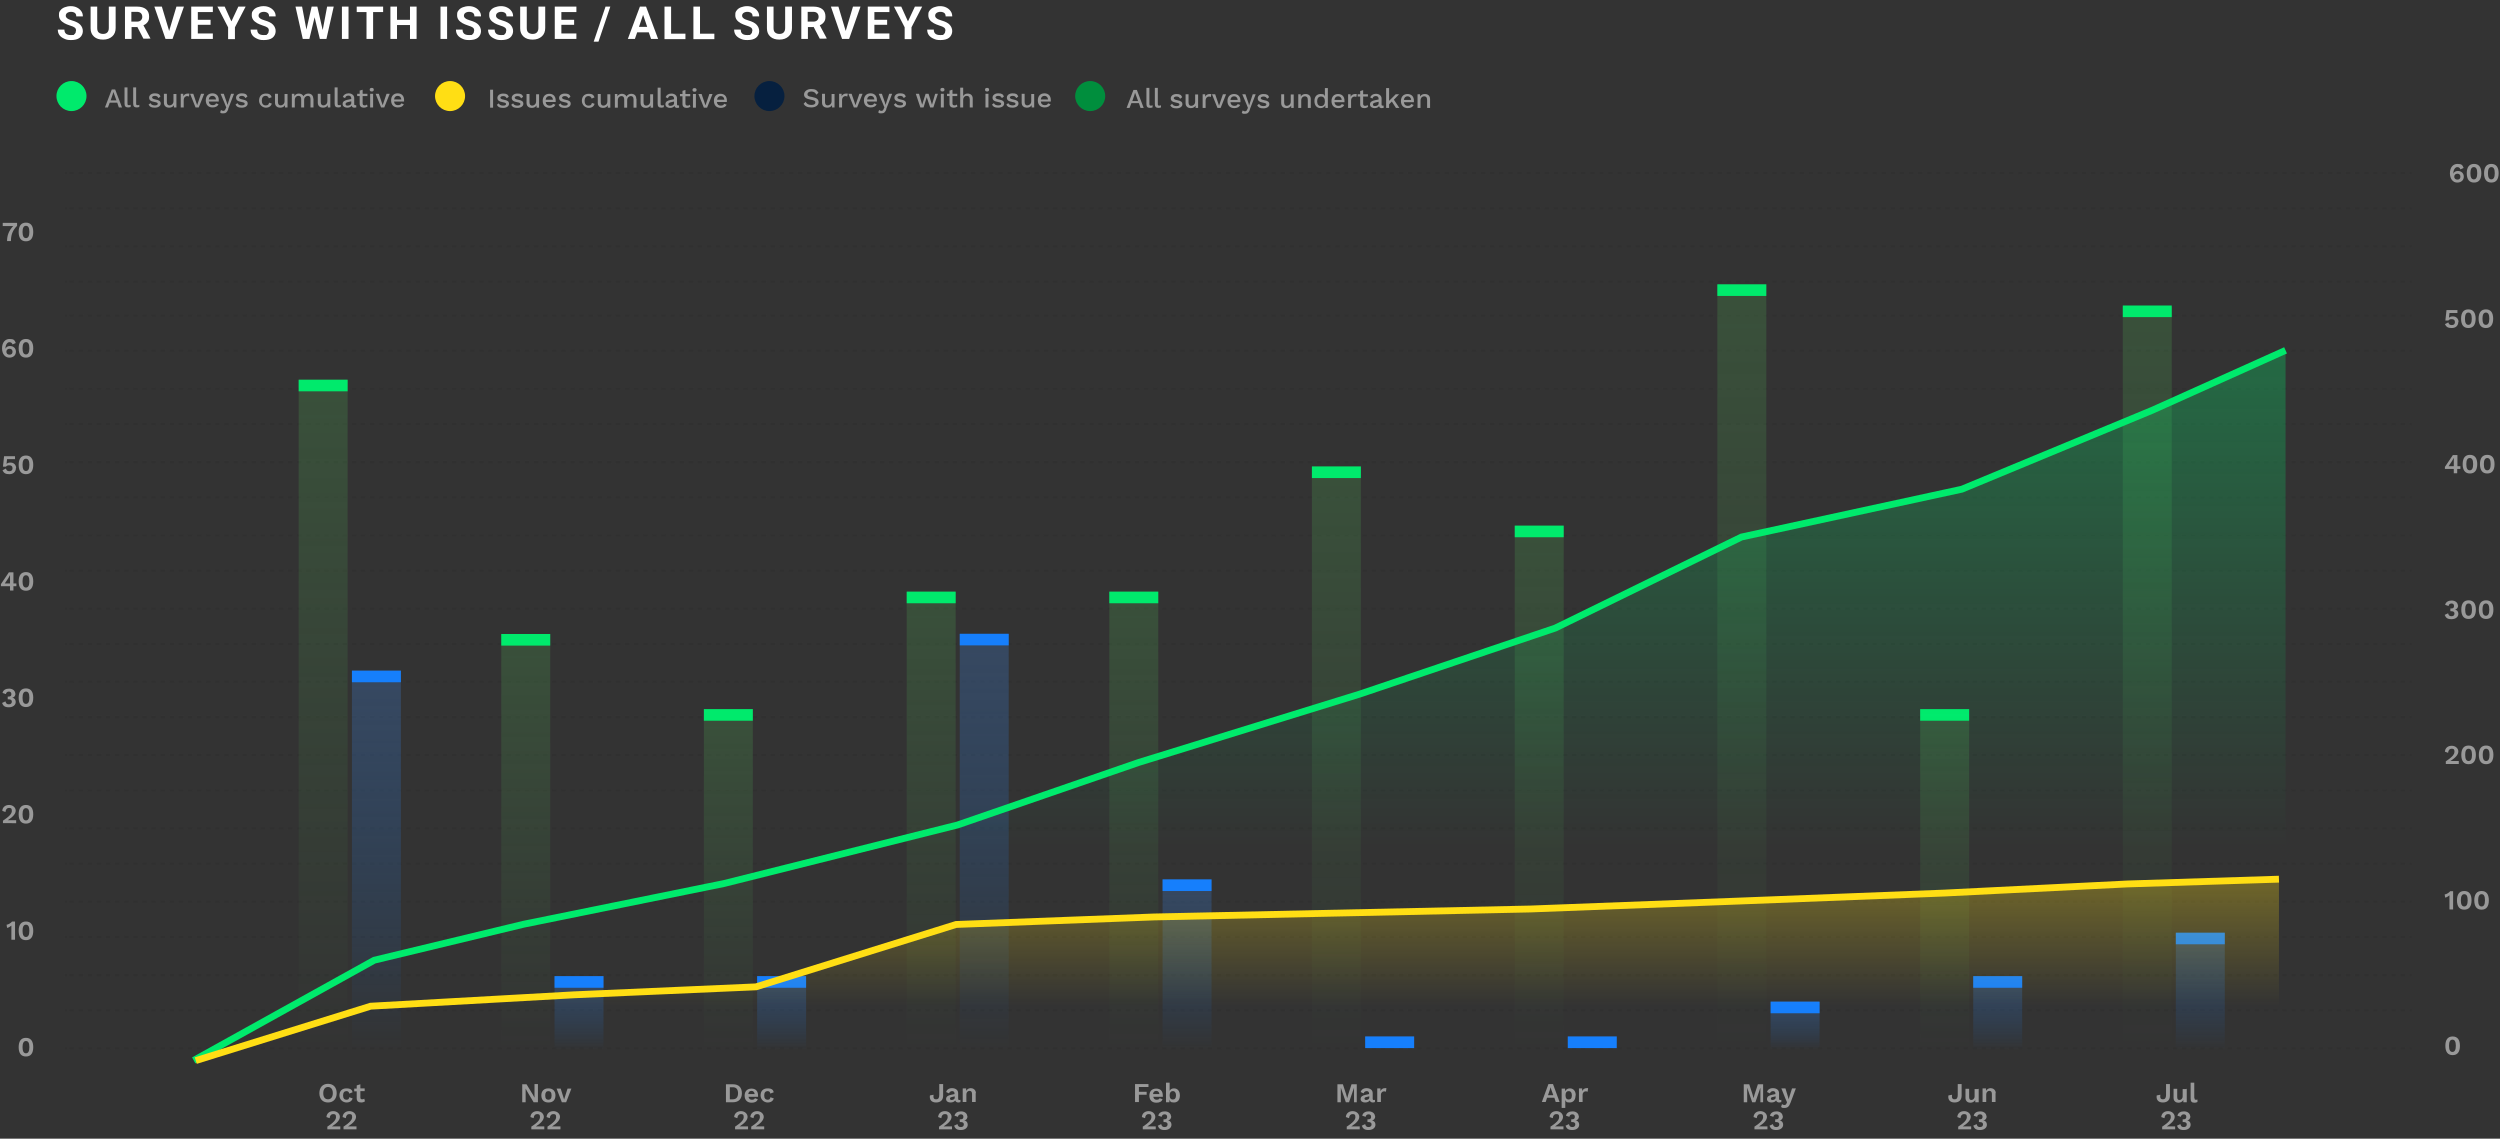 <?xml version="1.0" encoding="UTF-8"?>
<svg xmlns="http://www.w3.org/2000/svg" xmlns:xlink="http://www.w3.org/1999/xlink" id="Layer_2" data-name="Layer 2" version="1.1" viewBox="0 0 1098.2 500.2">
  <rect x="0" y="0" width="1098.2" height="500.2" fill="#333333" stroke="none"/>
  <defs>
    <style>
      .cls-1 {
        stroke-dasharray: 0 0 0 0 0 0 2 2;
      }

      .cls-1, .cls-2 {
        stroke: #2e2e2e;
      }

      .cls-1, .cls-2, .cls-3, .cls-4 {
        fill: none;
      }

      .cls-5 {
        fill: url(#linear-gradient);
      }

      .cls-5, .cls-6, .cls-7, .cls-8, .cls-9, .cls-10, .cls-11, .cls-12, .cls-13, .cls-14, .cls-15, .cls-16, .cls-17, .cls-18, .cls-19, .cls-20, .cls-21, .cls-22, .cls-23, .cls-24, .cls-25, .cls-26, .cls-27, .cls-28, .cls-29, .cls-30, .cls-31, .cls-32, .cls-33 {
        stroke-width: 0px;
      }

      .cls-6 {
        fill: url(#linear-gradient-11);
      }

      .cls-7 {
        fill: url(#linear-gradient-12);
      }

      .cls-8 {
        fill: url(#linear-gradient-13);
      }

      .cls-9 {
        fill: url(#linear-gradient-10);
      }

      .cls-10 {
        fill: url(#linear-gradient-17);
      }

      .cls-11 {
        fill: url(#linear-gradient-16);
      }

      .cls-12 {
        fill: url(#linear-gradient-19);
      }

      .cls-13 {
        fill: url(#linear-gradient-15);
      }

      .cls-14 {
        fill: url(#linear-gradient-21);
      }

      .cls-15 {
        fill: url(#linear-gradient-18);
      }

      .cls-16 {
        fill: url(#linear-gradient-14);
      }

      .cls-17 {
        fill: url(#linear-gradient-22);
      }

      .cls-18 {
        fill: url(#linear-gradient-20);
      }

      .cls-19 {
        fill: #167ffc;
      }

      .cls-20 {
        fill: #999;
      }

      .cls-21 {
        fill: #ffde14;
      }

      .cls-22 {
        fill: #008e3d;
      }

      .cls-34 {
        opacity: .5;
      }

      .cls-23 {
        fill: #06203f;
      }

      .cls-3 {
        stroke: #ffde14;
      }

      .cls-3, .cls-4 {
        stroke-width: 3px;
      }

      .cls-24 {
        fill: url(#linear-gradient-4);
      }

      .cls-25 {
        fill: url(#linear-gradient-2);
      }

      .cls-26 {
        fill: url(#linear-gradient-3);
      }

      .cls-27 {
        fill: url(#linear-gradient-8);
      }

      .cls-28 {
        fill: url(#linear-gradient-9);
      }

      .cls-29 {
        fill: url(#linear-gradient-7);
      }

      .cls-30 {
        fill: url(#linear-gradient-5);
      }

      .cls-31 {
        fill: url(#linear-gradient-6);
      }

      .cls-35 {
        isolation: isolate;
      }

      .cls-32 {
        fill: #00ea6c;
      }

      .cls-33 {
        fill: #fff;
      }

      .cls-4 {
        stroke: #00ea6c;
      }
    </style>
    <linearGradient id="linear-gradient" x1="141.9" y1="38.9" x2="141.9" y2="333.1" gradientTransform="translate(0 499.9) scale(1 -1)" gradientUnits="userSpaceOnUse">
      <stop offset="0" stop-color="#4a994e" stop-opacity="0"></stop>
      <stop offset="1" stop-color="#48964c" stop-opacity=".3"></stop>
    </linearGradient>
    <linearGradient id="linear-gradient-2" x1="230.9" y1="38.9" x2="230.9" y2="221.4" gradientTransform="translate(0 499.9) scale(1 -1)" gradientUnits="userSpaceOnUse">
      <stop offset="0" stop-color="#4a994e" stop-opacity="0"></stop>
      <stop offset="1" stop-color="#48964c" stop-opacity=".3"></stop>
    </linearGradient>
    <linearGradient id="linear-gradient-3" x1="320" y1="38.9" x2="320" y2="188.4" gradientTransform="translate(0 499.9) scale(1 -1)" gradientUnits="userSpaceOnUse">
      <stop offset="0" stop-color="#4a994e" stop-opacity="0"></stop>
      <stop offset="1" stop-color="#48964c" stop-opacity=".3"></stop>
    </linearGradient>
    <linearGradient id="linear-gradient-4" x1="409" y1="38.9" x2="409" y2="240" gradientTransform="translate(0 499.9) scale(1 -1)" gradientUnits="userSpaceOnUse">
      <stop offset="0" stop-color="#4a994e" stop-opacity="0"></stop>
      <stop offset="1" stop-color="#48964c" stop-opacity=".3"></stop>
    </linearGradient>
    <linearGradient id="linear-gradient-5" x1="498.1" y1="38.9" x2="498.1" y2="240" gradientTransform="translate(0 499.9) scale(1 -1)" gradientUnits="userSpaceOnUse">
      <stop offset="0" stop-color="#4a994e" stop-opacity="0"></stop>
      <stop offset="1" stop-color="#48964c" stop-opacity=".3"></stop>
    </linearGradient>
    <linearGradient id="linear-gradient-6" x1="587.1" y1="38.9" x2="587.1" y2="295" gradientTransform="translate(0 499.9) scale(1 -1)" gradientUnits="userSpaceOnUse">
      <stop offset="0" stop-color="#4a994e" stop-opacity="0"></stop>
      <stop offset="1" stop-color="#48964c" stop-opacity=".3"></stop>
    </linearGradient>
    <linearGradient id="linear-gradient-7" x1="676.1" y1="38.9" x2="676.1" y2="269" gradientTransform="translate(0 499.9) scale(1 -1)" gradientUnits="userSpaceOnUse">
      <stop offset="0" stop-color="#4a994e" stop-opacity="0"></stop>
      <stop offset="1" stop-color="#48964c" stop-opacity=".3"></stop>
    </linearGradient>
    <linearGradient id="linear-gradient-8" x1="765.1" y1="38.9" x2="765.1" y2="375" gradientTransform="translate(0 499.9) scale(1 -1)" gradientUnits="userSpaceOnUse">
      <stop offset="0" stop-color="#4a994e" stop-opacity="0"></stop>
      <stop offset="1" stop-color="#48964c" stop-opacity=".3"></stop>
    </linearGradient>
    <linearGradient id="linear-gradient-9" x1="854.2" y1="38.9" x2="854.2" y2="188.4" gradientTransform="translate(0 499.9) scale(1 -1)" gradientUnits="userSpaceOnUse">
      <stop offset="0" stop-color="#4a994e" stop-opacity="0"></stop>
      <stop offset="1" stop-color="#48964c" stop-opacity=".3"></stop>
    </linearGradient>
    <linearGradient id="linear-gradient-10" x1="943.2" y1="38.9" x2="943.2" y2="365" gradientTransform="translate(0 499.9) scale(1 -1)" gradientUnits="userSpaceOnUse">
      <stop offset="0" stop-color="#4a994e" stop-opacity="0"></stop>
      <stop offset="1" stop-color="#48964c" stop-opacity=".3"></stop>
    </linearGradient>
    <linearGradient id="linear-gradient-11" x1="165.3" y1="38.8" x2="165.3" y2="205.3" gradientTransform="translate(0 499.9) scale(1 -1)" gradientUnits="userSpaceOnUse">
      <stop offset="0" stop-color="#167ffc" stop-opacity="0"></stop>
      <stop offset="1" stop-color="#3d69a6" stop-opacity=".4"></stop>
    </linearGradient>
    <linearGradient id="linear-gradient-12" x1="254.3" y1="38.8" x2="254.3" y2="71.1" gradientTransform="translate(0 499.9) scale(1 -1)" gradientUnits="userSpaceOnUse">
      <stop offset="0" stop-color="#167ffc" stop-opacity="0"></stop>
      <stop offset="1" stop-color="#3d69a6" stop-opacity=".4"></stop>
    </linearGradient>
    <linearGradient id="linear-gradient-13" x1="343.3" y1="38.8" x2="343.3" y2="71.1" gradientTransform="translate(0 499.9) scale(1 -1)" gradientUnits="userSpaceOnUse">
      <stop offset="0" stop-color="#167ffc" stop-opacity="0"></stop>
      <stop offset="1" stop-color="#3d69a6" stop-opacity=".4"></stop>
    </linearGradient>
    <linearGradient id="linear-gradient-14" x1="432.4" y1="38.8" x2="432.4" y2="221.3" gradientTransform="translate(0 499.9) scale(1 -1)" gradientUnits="userSpaceOnUse">
      <stop offset="0" stop-color="#167ffc" stop-opacity="0"></stop>
      <stop offset="1" stop-color="#3d69a6" stop-opacity=".4"></stop>
    </linearGradient>
    <linearGradient id="linear-gradient-15" x1="521.4" y1="38.8" x2="521.4" y2="113.6" gradientTransform="translate(0 499.9) scale(1 -1)" gradientUnits="userSpaceOnUse">
      <stop offset="0" stop-color="#167ffc" stop-opacity="0"></stop>
      <stop offset="1" stop-color="#3d69a6" stop-opacity=".4"></stop>
    </linearGradient>
    <linearGradient id="linear-gradient-16" x1="610.4" y1="38.8" x2="610.4" y2="44.6" gradientTransform="translate(0 499.9) scale(1 -1)" gradientUnits="userSpaceOnUse">
      <stop offset="0" stop-color="#167ffc" stop-opacity="0"></stop>
      <stop offset="1" stop-color="#3d69a6" stop-opacity=".4"></stop>
    </linearGradient>
    <linearGradient id="linear-gradient-17" x1="699.5" y1="38.8" x2="699.5" y2="44.6" gradientTransform="translate(0 499.9) scale(1 -1)" gradientUnits="userSpaceOnUse">
      <stop offset="0" stop-color="#167ffc" stop-opacity="0"></stop>
      <stop offset="1" stop-color="#3d69a6" stop-opacity=".4"></stop>
    </linearGradient>
    <linearGradient id="linear-gradient-18" x1="877.5" y1="38.8" x2="877.5" y2="71.1" gradientTransform="translate(0 499.9) scale(1 -1)" gradientUnits="userSpaceOnUse">
      <stop offset="0" stop-color="#167ffc" stop-opacity="0"></stop>
      <stop offset="1" stop-color="#3d69a6" stop-opacity=".4"></stop>
    </linearGradient>
    <linearGradient id="linear-gradient-19" x1="966.6" y1="38.8" x2="966.6" y2="90" gradientTransform="translate(0 499.9) scale(1 -1)" gradientUnits="userSpaceOnUse">
      <stop offset="0" stop-color="#167ffc" stop-opacity="0"></stop>
      <stop offset="1" stop-color="#3d69a6" stop-opacity=".4"></stop>
    </linearGradient>
    <linearGradient id="linear-gradient-20" x1="788.5" y1="38.8" x2="788.5" y2="59.9" gradientTransform="translate(0 499.9) scale(1 -1)" gradientUnits="userSpaceOnUse">
      <stop offset="0" stop-color="#167ffc" stop-opacity="0"></stop>
      <stop offset="1" stop-color="#3d69a6" stop-opacity=".4"></stop>
    </linearGradient>
    <linearGradient id="linear-gradient-21" x1="544.6" y1="34.1" x2="544.6" y2="345.9" gradientTransform="translate(0 499.9) scale(1 -1)" gradientUnits="userSpaceOnUse">
      <stop offset=".3" stop-color="#00ea6c" stop-opacity="0"></stop>
      <stop offset="1" stop-color="#00ea6c" stop-opacity=".3"></stop>
    </linearGradient>
    <linearGradient id="linear-gradient-22" x1="543.6" y1="34" x2="543.6" y2="113.7" gradientTransform="translate(0 499.9) scale(1 -1)" gradientUnits="userSpaceOnUse">
      <stop offset=".3" stop-color="#ffde14" stop-opacity="0"></stop>
      <stop offset="1" stop-color="#ffde14" stop-opacity=".3"></stop>
    </linearGradient>
  </defs>
  <g id="Surveys_with_issue_-_black" data-name="Surveys with issue - black">
    <g class="cls-35">
      <g class="cls-35">
        <path class="cls-33" d="M33.4,13.4c0-.6-.2-1-.6-1.3s-1.1-.6-2.1-.9-1.8-.7-2.4-1c-1.6-.9-2.4-2-2.4-3.5s.2-1.5.6-2.1,1.1-1.1,1.9-1.4,1.7-.5,2.7-.5,1.9.2,2.7.6,1.4.9,1.9,1.6.7,1.4.7,2.3h-2.9c0-.7-.2-1.2-.6-1.5s-1-.5-1.7-.5-1.3.2-1.7.5-.6.7-.6,1.2.2.8.7,1.2,1.2.6,2.1.9c1.7.5,2.9,1.1,3.6,1.9s1.1,1.7,1.1,2.8-.5,2.2-1.4,2.9-2.2,1-3.8,1-2.1-.2-3-.6-1.6-.9-2.1-1.6-.7-1.5-.7-2.4h2.9c0,1.6.9,2.4,2.8,2.4s1.2-.1,1.6-.4.6-.7.6-1.2Z"></path>
      </g>
      <g class="cls-35">
        <path class="cls-33" d="M50.8,2.9v9.4c0,1.6-.5,2.8-1.5,3.7s-2.3,1.4-4,1.4-3-.4-4-1.3-1.5-2.1-1.5-3.6V2.9h2.9v9.4c0,.9.2,1.6.7,2s1.1.6,1.9.6c1.6,0,2.5-.9,2.5-2.6V2.9h2.9Z"></path>
      </g>
      <g class="cls-35">
        <path class="cls-33" d="M60.1,11.9h-2.3v5.2h-2.9V2.9h5.3c1.7,0,3,.4,3.9,1.1s1.4,1.8,1.4,3.2-.2,1.8-.6,2.4-1.1,1.2-1.9,1.5l3.1,5.8h0c0,.1-3.1.1-3.1.1l-2.7-5.2ZM57.8,9.5h2.4c.7,0,1.3-.2,1.7-.6s.6-.9.6-1.5-.2-1.2-.6-1.6-1-.6-1.8-.6h-2.4v4.3Z"></path>
      </g>
      <g class="cls-35">
        <path class="cls-33" d="M74.3,13.6l3.2-10.7h3.3l-5,14.2h-3.1l-4.9-14.2h3.3l3.2,10.7Z"></path>
        <path class="cls-33" d="M92.5,10.9h-5.6v3.8h6.6v2.4h-9.5V2.9h9.5v2.4h-6.6v3.4h5.6v2.3Z"></path>
      </g>
      <g class="cls-35">
        <path class="cls-33" d="M101.7,9.3l3-6.4h3.2l-4.7,9.1v5.2h-3v-5.2l-4.7-9.1h3.2l2.9,6.4Z"></path>
      </g>
      <g class="cls-35">
        <path class="cls-33" d="M118.1,13.4c0-.6-.2-1-.6-1.3s-1.1-.6-2.1-.9-1.8-.7-2.4-1c-1.6-.9-2.4-2-2.4-3.5s.2-1.5.6-2.1,1.1-1.1,1.9-1.4,1.7-.5,2.7-.5,1.9.2,2.7.6,1.4.9,1.9,1.6.7,1.4.7,2.3h-2.9c0-.7-.2-1.2-.6-1.5s-1-.5-1.7-.5-1.3.2-1.7.5-.6.7-.6,1.2.2.8.7,1.2,1.2.6,2.1.9c1.7.5,2.9,1.1,3.6,1.9s1.1,1.7,1.1,2.8-.5,2.2-1.4,2.9-2.2,1-3.8,1-2.1-.2-3-.6-1.6-.9-2.1-1.6-.7-1.5-.7-2.4h2.9c0,1.6.9,2.4,2.8,2.4s1.2-.1,1.6-.4.6-.7.6-1.2Z"></path>
      </g>
      <g class="cls-35">
        <path class="cls-33" d="M141.8,13l1.9-10.1h2.9l-3.2,14.2h-2.9l-2.3-9.5-2.3,9.5h-2.9l-3.2-14.2h2.9l1.9,10.1,2.3-10.1h2.5l2.3,10.1Z"></path>
        <path class="cls-33" d="M153.1,17.1h-2.9V2.9h2.9v14.2Z"></path>
        <path class="cls-33" d="M168.3,5.3h-4.4v11.8h-2.9V5.3h-4.3v-2.4h11.6v2.4Z"></path>
      </g>
      <g class="cls-35">
        <path class="cls-33" d="M183,17.1h-2.9v-6.1h-5.7v6.1h-2.9V2.9h2.9v5.8h5.7V2.9h2.9v14.2Z"></path>
      </g>
      <g class="cls-35">
        <path class="cls-33" d="M196.4,17.1h-2.9V2.9h2.9v14.2Z"></path>
        <path class="cls-33" d="M208.3,13.4c0-.6-.2-1-.6-1.3s-1.1-.6-2.1-.9-1.8-.7-2.4-1c-1.6-.9-2.4-2-2.4-3.5s.2-1.5.6-2.1,1.1-1.1,1.9-1.4,1.7-.5,2.7-.5,1.9.2,2.7.6,1.4.9,1.9,1.6.7,1.4.7,2.3h-2.9c0-.7-.2-1.2-.6-1.5s-1-.5-1.7-.5-1.3.2-1.7.5-.6.7-.6,1.2.2.8.7,1.2,1.2.6,2.1.9c1.7.5,2.9,1.1,3.6,1.9s1.1,1.7,1.1,2.8-.5,2.2-1.4,2.9-2.2,1-3.8,1-2.1-.2-3-.6-1.6-.9-2.1-1.6-.7-1.5-.7-2.4h2.9c0,1.6.9,2.4,2.8,2.4s1.2-.1,1.6-.4.6-.7.6-1.2Z"></path>
        <path class="cls-33" d="M222.4,13.4c0-.6-.2-1-.6-1.3s-1.1-.6-2.1-.9-1.8-.7-2.4-1c-1.6-.9-2.4-2-2.4-3.5s.2-1.5.6-2.1,1.1-1.1,1.9-1.4,1.7-.5,2.7-.5,1.9.2,2.7.6,1.4.9,1.9,1.6.7,1.4.7,2.3h-2.9c0-.7-.2-1.2-.6-1.5s-1-.5-1.7-.5-1.3.2-1.7.5-.6.7-.6,1.2.2.8.7,1.2,1.2.6,2.1.9c1.7.5,2.9,1.1,3.6,1.9s1.1,1.7,1.1,2.8-.5,2.2-1.4,2.9-2.2,1-3.8,1-2.1-.2-3-.6-1.6-.9-2.1-1.6-.7-1.5-.7-2.4h2.9c0,1.6.9,2.4,2.8,2.4s1.2-.1,1.6-.4.6-.7.6-1.2Z"></path>
      </g>
      <g class="cls-35">
        <path class="cls-33" d="M239.5,2.9v9.4c0,1.6-.5,2.8-1.5,3.7s-2.3,1.4-4,1.4-3-.4-4-1.3-1.5-2.1-1.5-3.6V2.9h2.9v9.4c0,.9.2,1.6.7,2s1.1.6,1.9.6c1.6,0,2.5-.9,2.5-2.6V2.9h2.9Z"></path>
      </g>
      <g class="cls-35">
        <path class="cls-33" d="M252.2,10.9h-5.6v3.8h6.6v2.4h-9.5V2.9h9.5v2.4h-6.6v3.4h5.6v2.3Z"></path>
      </g>
      <g class="cls-35">
        <path class="cls-33" d="M262.9,18.3h-2.1l5.2-15.4h2.1l-5.2,15.4Z"></path>
      </g>
      <g class="cls-35">
        <path class="cls-33" d="M285,14.2h-5.1l-1,2.9h-3.1l5.3-14.2h2.7l5.3,14.2h-3.1l-1-2.9ZM280.7,11.8h3.6l-1.8-5.3-1.8,5.3Z"></path>
        <path class="cls-33" d="M294.9,14.8h6.2v2.4h-9.2V2.9h2.9v11.9Z"></path>
      </g>
      <g class="cls-35">
        <path class="cls-33" d="M307.6,14.8h6.2v2.4h-9.2V2.9h2.9v11.9Z"></path>
      </g>
      <g class="cls-35">
        <path class="cls-33" d="M330.5,13.4c0-.6-.2-1-.6-1.3s-1.1-.6-2.1-.9-1.8-.7-2.4-1c-1.6-.9-2.4-2-2.4-3.5s.2-1.5.6-2.1,1.1-1.1,1.9-1.4,1.7-.5,2.7-.5,1.9.2,2.7.6,1.4.9,1.9,1.6.7,1.4.7,2.3h-2.9c0-.7-.2-1.2-.6-1.5s-1-.5-1.7-.5-1.3.2-1.7.5-.6.7-.6,1.2.2.8.7,1.2,1.2.6,2.1.9c1.7.5,2.9,1.1,3.6,1.9s1.1,1.7,1.1,2.8-.5,2.2-1.4,2.9-2.2,1-3.8,1-2.1-.2-3-.6-1.6-.9-2.1-1.6-.7-1.5-.7-2.4h2.9c0,1.6.9,2.4,2.8,2.4s1.2-.1,1.6-.4.6-.7.6-1.2Z"></path>
      </g>
      <g class="cls-35">
        <path class="cls-33" d="M347.9,2.9v9.4c0,1.6-.5,2.8-1.5,3.7s-2.3,1.4-4,1.4-3-.4-4-1.3-1.5-2.1-1.5-3.6V2.9h2.9v9.4c0,.9.2,1.6.7,2s1.1.6,1.9.6c1.6,0,2.5-.9,2.5-2.6V2.9h2.9Z"></path>
      </g>
      <g class="cls-35">
        <path class="cls-33" d="M357.2,11.9h-2.3v5.2h-2.9V2.9h5.3c1.7,0,3,.4,3.9,1.1s1.4,1.8,1.4,3.2-.2,1.8-.6,2.4-1.1,1.2-1.9,1.5l3.1,5.8h0c0,.1-3.1.1-3.1.1l-2.7-5.2ZM354.9,9.5h2.4c.7,0,1.3-.2,1.7-.6s.6-.9.6-1.5-.2-1.2-.6-1.6-1-.6-1.8-.6h-2.4v4.3Z"></path>
      </g>
      <g class="cls-35">
        <path class="cls-33" d="M371.5,13.6l3.2-10.7h3.3l-5,14.2h-3.1l-4.9-14.2h3.3l3.2,10.7Z"></path>
        <path class="cls-33" d="M389.7,10.9h-5.6v3.8h6.6v2.4h-9.5V2.9h9.5v2.4h-6.6v3.4h5.6v2.3Z"></path>
      </g>
      <g class="cls-35">
        <path class="cls-33" d="M398.9,9.3l3-6.4h3.2l-4.7,9.1v5.2h-3v-5.2l-4.7-9.1h3.2l2.9,6.4Z"></path>
      </g>
      <g class="cls-35">
        <path class="cls-33" d="M415.3,13.4c0-.6-.2-1-.6-1.3s-1.1-.6-2.1-.9-1.8-.7-2.4-1c-1.6-.9-2.4-2-2.4-3.5s.2-1.5.6-2.1,1.1-1.1,1.9-1.4,1.7-.5,2.7-.5,1.9.2,2.7.6,1.4.9,1.9,1.6.7,1.4.7,2.3h-2.9c0-.7-.2-1.2-.6-1.5s-1-.5-1.7-.5-1.3.2-1.7.5-.6.7-.6,1.2.2.8.7,1.2,1.2.6,2.1.9c1.7.5,2.9,1.1,3.6,1.9s1.1,1.7,1.1,2.8-.5,2.2-1.4,2.9-2.2,1-3.8,1-2.1-.2-3-.6-1.6-.9-2.1-1.6-.7-1.5-.7-2.4h2.9c0,1.6.9,2.4,2.8,2.4s1.2-.1,1.6-.4.6-.7.6-1.2Z"></path>
      </g>
    </g>
    <g id="Grid" class="cls-34">
      <g>
        <line class="cls-2" x1="1059.5" y1="170.8" x2="1058.5" y2="170.8"></line>
        <line class="cls-1" x1="1056.5" y1="170.8" x2="30.5" y2="170.8"></line>
        <line class="cls-2" x1="29.5" y1="170.8" x2="28.5" y2="170.8"></line>
      </g>
      <g>
        <line class="cls-2" x1="1059.5" y1="235.2" x2="1058.5" y2="235.2"></line>
        <line class="cls-1" x1="1056.5" y1="235.2" x2="30.5" y2="235.2"></line>
        <line class="cls-2" x1="29.5" y1="235.2" x2="28.5" y2="235.2"></line>
      </g>
      <g>
        <line class="cls-2" x1="1059.5" y1="267.4" x2="1058.5" y2="267.4"></line>
        <line class="cls-1" x1="1056.5" y1="267.4" x2="30.5" y2="267.4"></line>
        <line class="cls-2" x1="29.5" y1="267.4" x2="28.5" y2="267.4"></line>
      </g>
      <g>
        <line class="cls-2" x1="1059.5" y1="299.5" x2="1058.5" y2="299.5"></line>
        <line class="cls-1" x1="1056.5" y1="299.5" x2="30.5" y2="299.5"></line>
        <line class="cls-2" x1="29.5" y1="299.5" x2="28.5" y2="299.5"></line>
      </g>
      <g>
        <line class="cls-2" x1="1059.5" y1="331.7" x2="1058.5" y2="331.7"></line>
        <line class="cls-1" x1="1056.5" y1="331.7" x2="30.5" y2="331.7"></line>
        <line class="cls-2" x1="29.5" y1="331.7" x2="28.5" y2="331.7"></line>
      </g>
      <g>
        <line class="cls-2" x1="1059.5" y1="363.9" x2="1058.5" y2="363.9"></line>
        <line class="cls-1" x1="1056.5" y1="363.9" x2="30.5" y2="363.9"></line>
        <line class="cls-2" x1="29.5" y1="363.9" x2="28.5" y2="363.9"></line>
      </g>
      <g>
        <line class="cls-2" x1="1059.5" y1="396.1" x2="1058.5" y2="396.1"></line>
        <line class="cls-1" x1="1056.5" y1="396.1" x2="30.5" y2="396.1"></line>
        <line class="cls-2" x1="29.5" y1="396.1" x2="28.5" y2="396.1"></line>
      </g>
      <g>
        <line class="cls-2" x1="1059.5" y1="428.3" x2="1058.5" y2="428.3"></line>
        <line class="cls-1" x1="1056.5" y1="428.3" x2="30.5" y2="428.3"></line>
        <line class="cls-2" x1="29.5" y1="428.3" x2="28.5" y2="428.3"></line>
      </g>
      <g>
        <line class="cls-2" x1="1059.5" y1="460.5" x2="1058.5" y2="460.5"></line>
        <line class="cls-1" x1="1056.5" y1="460.5" x2="30.5" y2="460.5"></line>
        <line class="cls-2" x1="29.5" y1="460.5" x2="28.5" y2="460.5"></line>
      </g>
      <g>
        <line class="cls-2" x1="1059.5" y1="138.6" x2="1058.5" y2="138.6"></line>
        <line class="cls-1" x1="1056.5" y1="138.6" x2="30.5" y2="138.6"></line>
        <line class="cls-2" x1="29.5" y1="138.6" x2="28.5" y2="138.6"></line>
      </g>
      <g>
        <line class="cls-2" x1="1059.5" y1="203" x2="1058.5" y2="203"></line>
        <line class="cls-1" x1="1056.5" y1="203" x2="30.5" y2="203"></line>
        <line class="cls-2" x1="29.5" y1="203" x2="28.5" y2="203"></line>
      </g>
      <g>
        <line class="cls-2" x1="1059.5" y1="154.1" x2="1058.5" y2="154.1"></line>
        <line class="cls-1" x1="1056.5" y1="154.1" x2="30.5" y2="154.1"></line>
        <line class="cls-2" x1="29.5" y1="154.1" x2="28.5" y2="154.1"></line>
      </g>
      <g>
        <line class="cls-2" x1="1059.5" y1="218.5" x2="1058.5" y2="218.5"></line>
        <line class="cls-1" x1="1056.5" y1="218.5" x2="30.5" y2="218.5"></line>
        <line class="cls-2" x1="29.5" y1="218.5" x2="28.5" y2="218.5"></line>
      </g>
      <g>
        <line class="cls-2" x1="1059.5" y1="250.7" x2="1058.5" y2="250.7"></line>
        <line class="cls-1" x1="1056.5" y1="250.7" x2="30.5" y2="250.7"></line>
        <line class="cls-2" x1="29.5" y1="250.7" x2="28.5" y2="250.7"></line>
      </g>
      <g>
        <line class="cls-2" x1="1059.5" y1="282.9" x2="1058.5" y2="282.9"></line>
        <line class="cls-1" x1="1056.5" y1="282.9" x2="30.5" y2="282.9"></line>
        <line class="cls-2" x1="29.5" y1="282.9" x2="28.5" y2="282.9"></line>
      </g>
      <g>
        <line class="cls-2" x1="1059.5" y1="315" x2="1058.5" y2="315"></line>
        <line class="cls-1" x1="1056.5" y1="315" x2="30.5" y2="315"></line>
        <line class="cls-2" x1="29.5" y1="315" x2="28.5" y2="315"></line>
      </g>
      <g>
        <line class="cls-2" x1="1059.5" y1="347.2" x2="1058.5" y2="347.2"></line>
        <line class="cls-1" x1="1056.5" y1="347.2" x2="30.5" y2="347.2"></line>
        <line class="cls-2" x1="29.5" y1="347.2" x2="28.5" y2="347.2"></line>
      </g>
      <g>
        <line class="cls-2" x1="1059.5" y1="379.4" x2="1058.5" y2="379.4"></line>
        <line class="cls-1" x1="1056.5" y1="379.4" x2="30.5" y2="379.4"></line>
        <line class="cls-2" x1="29.5" y1="379.4" x2="28.5" y2="379.4"></line>
      </g>
      <g>
        <line class="cls-2" x1="1059.5" y1="411.6" x2="1058.5" y2="411.6"></line>
        <line class="cls-1" x1="1056.5" y1="411.6" x2="30.5" y2="411.6"></line>
        <line class="cls-2" x1="29.5" y1="411.6" x2="28.5" y2="411.6"></line>
      </g>
      <g>
        <line class="cls-2" x1="1059.5" y1="443.8" x2="1058.5" y2="443.8"></line>
        <line class="cls-1" x1="1056.5" y1="443.8" x2="30.5" y2="443.8"></line>
        <line class="cls-2" x1="29.5" y1="443.8" x2="28.5" y2="443.8"></line>
      </g>
      <g>
        <line class="cls-2" x1="1059.5" y1="186.3" x2="1058.5" y2="186.3"></line>
        <line class="cls-1" x1="1056.5" y1="186.3" x2="30.5" y2="186.3"></line>
        <line class="cls-2" x1="29.5" y1="186.3" x2="28.5" y2="186.3"></line>
      </g>
      <g>
        <line class="cls-2" x1="1059.5" y1="108.2" x2="1058.5" y2="108.2"></line>
        <line class="cls-1" x1="1056.5" y1="108.2" x2="30.5" y2="108.2"></line>
        <line class="cls-2" x1="29.5" y1="108.2" x2="28.5" y2="108.2"></line>
      </g>
      <g>
        <line class="cls-2" x1="1059.5" y1="76" x2="1058.5" y2="76"></line>
        <line class="cls-1" x1="1056.5" y1="76" x2="30.5" y2="76"></line>
        <line class="cls-2" x1="29.5" y1="76" x2="28.5" y2="76"></line>
      </g>
      <g>
        <line class="cls-2" x1="1059.5" y1="91.5" x2="1058.5" y2="91.5"></line>
        <line class="cls-1" x1="1056.5" y1="91.5" x2="30.5" y2="91.5"></line>
        <line class="cls-2" x1="29.5" y1="91.5" x2="28.5" y2="91.5"></line>
      </g>
      <g>
        <line class="cls-2" x1="1059.5" y1="123.7" x2="1058.5" y2="123.7"></line>
        <line class="cls-1" x1="1056.5" y1="123.7" x2="30.5" y2="123.7"></line>
        <line class="cls-2" x1="29.5" y1="123.7" x2="28.5" y2="123.7"></line>
      </g>
    </g>
    <g id="Date">
      <g class="cls-35">
        <g class="cls-35">
          <path class="cls-20" d="M147.9,480.2c0,2.5-1.5,4.1-3.8,4.1s-3.8-1.5-3.8-4.1,1.5-4.1,3.8-4.1,3.8,1.5,3.8,4.1ZM142,480.2c0,1.8.8,2.7,2.1,2.7s2.1-1,2.1-2.7-.8-2.7-2.1-2.7-2.1,1-2.1,2.7Z"></path>
          <path class="cls-20" d="M154.9,479.8l-1.5.6c-.1-.7-.5-1.1-1.2-1.1-.9,0-1.5.6-1.5,1.9s.6,1.9,1.5,1.9,1.1-.4,1.2-1.1l1.5.5c-.3,1.1-1.2,1.8-2.7,1.8s-3.1-1.2-3.1-3.1,1.1-3.1,3.1-3.1,2.5.8,2.7,1.8Z"></path>
          <path class="cls-20" d="M160.3,483.8c-.4.3-1,.5-1.6.5-1.2,0-2-.5-2-1.8v-3.1h-1.1v-1.2h1.1v-1.4l1.6-.5v1.8h1.9v1.2h-1.9v2.8c0,.6.3.8.8.8s.7-.1.9-.3l.3,1.1Z"></path>
        </g>
      </g>
      <g class="cls-35">
        <g class="cls-35">
          <path class="cls-20" d="M143.7,495c2.9-1.9,3.9-3.1,3.9-4.3s-.5-1.3-1.3-1.3-1.4.6-1.5,1.8l-1.4-.5c.1-1.6,1.3-2.6,3-2.6s2.9,1.2,2.9,2.5-1.1,2.7-3.5,4.2h0c.3,0,1,0,1.5,0h2.2v1.3h-5.7v-1.1Z"></path>
          <path class="cls-20" d="M150.8,495c2.9-1.9,3.9-3.1,3.9-4.3s-.5-1.3-1.3-1.3-1.4.6-1.5,1.8l-1.4-.5c.1-1.6,1.3-2.6,3-2.6s2.9,1.2,2.9,2.5-1.1,2.7-3.5,4.2h0c.3,0,1,0,1.5,0h2.2v1.3h-5.7v-1.1Z"></path>
        </g>
      </g>
      <g class="cls-35">
        <g class="cls-35">
          <path class="cls-20" d="M236.3,484.2h-1.9l-2.8-4.7-.7-1.3h0v1.4s0,4.6,0,4.6h-1.5v-7.9h1.9l2.8,4.6.7,1.3h0v-1.4s0-4.6,0-4.6h1.5v7.9Z"></path>
          <path class="cls-20" d="M244,481.2c0,2-1.1,3.1-3.1,3.1s-3.1-1.2-3.1-3.1,1.1-3.1,3.1-3.1,3.1,1.2,3.1,3.1ZM239.5,481.2c0,1.3.5,1.9,1.4,1.9s1.4-.6,1.4-1.9-.5-1.9-1.4-1.9-1.4.6-1.4,1.9Z"></path>
        </g>
        <g class="cls-35">
          <path class="cls-20" d="M251,478.2l-2.3,6h-1.9l-2.3-6h1.8l1.5,4.8,1.5-4.8h1.7Z"></path>
        </g>
      </g>
      <g class="cls-35">
        <g class="cls-35">
          <path class="cls-20" d="M233.3,495c2.9-1.9,3.9-3.1,3.9-4.3s-.5-1.3-1.3-1.3-1.4.6-1.5,1.8l-1.4-.5c.1-1.6,1.3-2.6,3-2.6s2.9,1.2,2.9,2.5-1.1,2.7-3.5,4.2h0c.3,0,1,0,1.5,0h2.2v1.3h-5.7v-1.1Z"></path>
          <path class="cls-20" d="M240.4,495c2.9-1.9,3.9-3.1,3.9-4.3s-.5-1.3-1.3-1.3-1.4.6-1.5,1.8l-1.4-.5c.1-1.6,1.3-2.6,3-2.6s2.9,1.2,2.9,2.5-1.1,2.7-3.5,4.2h0c.3,0,1,0,1.5,0h2.2v1.3h-5.7v-1.1Z"></path>
        </g>
      </g>
      <g class="cls-35">
        <g class="cls-35">
          <path class="cls-20" d="M325.9,480.2c0,2.5-1.4,4-3.9,4h-3.1v-7.9h3.1c2.5,0,3.9,1.4,3.9,4ZM324.2,480.2c0-1.7-.8-2.6-2.3-2.6h-1.3v5.3h1.3c1.5,0,2.3-.9,2.3-2.6Z"></path>
          <path class="cls-20" d="M333,481.8h-4.2c.2.9.7,1.3,1.5,1.3s1.2-.3,1.3-.7l1.3.5c-.4,1-1.3,1.5-2.7,1.5-2,0-3.1-1.2-3.1-3.1s1.1-3.1,3-3.1,2.9,1.1,2.9,3.1,0,.5,0,.6ZM328.7,480.6h2.8c-.1-.9-.6-1.4-1.4-1.4s-1.3.5-1.4,1.4Z"></path>
          <path class="cls-20" d="M339.9,479.8l-1.5.6c-.1-.7-.5-1.1-1.2-1.1-.9,0-1.5.6-1.5,1.9s.6,1.9,1.5,1.9,1.1-.4,1.2-1.1l1.5.5c-.3,1.1-1.2,1.8-2.7,1.8s-3.1-1.2-3.1-3.1,1.1-3.1,3.1-3.1,2.5.8,2.7,1.8Z"></path>
        </g>
      </g>
      <g class="cls-35">
        <g class="cls-35">
          <path class="cls-20" d="M322.8,495c2.9-1.9,3.9-3.1,3.9-4.3s-.5-1.3-1.3-1.3-1.4.6-1.5,1.8l-1.4-.5c.1-1.6,1.3-2.6,3-2.6s2.9,1.2,2.9,2.5-1.1,2.7-3.5,4.2h0c.3,0,1,0,1.5,0h2.2v1.3h-5.7v-1.1Z"></path>
          <path class="cls-20" d="M329.9,495c2.9-1.9,3.9-3.1,3.9-4.3s-.5-1.3-1.3-1.3-1.4.6-1.5,1.8l-1.4-.5c.1-1.6,1.3-2.6,3-2.6s2.9,1.2,2.9,2.5-1.1,2.7-3.5,4.2h0c.3,0,1,0,1.5,0h2.2v1.3h-5.7v-1.1Z"></path>
        </g>
      </g>
      <g class="cls-35">
        <g class="cls-35">
          <path class="cls-20" d="M414.3,481.3c0,1.9-1.1,3-3.1,3s-3-1.2-2.7-3.1l1.6-.3c-.2,1.4.1,2,1.1,2s1.4-.6,1.4-1.9v-4.8h1.7v5Z"></path>
        </g>
        <g class="cls-35">
          <path class="cls-20" d="M421.9,483.1v1c-.3.1-.6.2-.9.2-.7,0-1.2-.3-1.4-.9-.4.6-1.1.9-2.1.9s-1.9-.5-1.9-1.5.7-1.6,2.3-1.9l1.4-.3v-.3c0-.6-.4-1-1-1s-1.2.3-1.4,1l-1.3-.6c.3-1,1.2-1.7,2.6-1.7s2.7.7,2.7,2.2v2.5c0,.3.1.5.4.5s.3,0,.4,0ZM419.4,482.2v-.6l-1.3.3c-.5.1-.8.3-.8.7s.3.6.7.6c.6,0,1.4-.3,1.4-1Z"></path>
          <path class="cls-20" d="M428.6,480.2v3.9h-1.6v-3.5c0-1-.4-1.4-1.1-1.4s-1.4.5-1.4,1.7v3.2h-1.6v-6h1.5v1.1c.5-.8,1.2-1.2,2.1-1.2s2.2.7,2.2,2.2Z"></path>
        </g>
      </g>
      <g class="cls-35">
        <g class="cls-35">
          <path class="cls-20" d="M412.4,495c2.9-1.9,3.9-3.1,3.9-4.3s-.5-1.3-1.3-1.3-1.4.6-1.5,1.8l-1.4-.5c.1-1.6,1.3-2.6,3-2.6s2.9,1.2,2.9,2.5-1.1,2.7-3.5,4.2h0c.3,0,1,0,1.5,0h2.2v1.3h-5.7v-1.1Z"></path>
          <path class="cls-20" d="M425,490.3c0,1.3-.9,1.9-1.5,1.9h0c.7,0,1.6.6,1.6,1.9s-1.2,2.3-3,2.3-2.5-.6-3-1.9l1.5-.7c.2.9.6,1.3,1.5,1.3s1.3-.5,1.3-1.2c0-.7-.5-1-1.4-1h-.4v-1.2h.3c.9,0,1.3-.3,1.3-1.1,0-.7-.4-1.1-1.1-1.1s-1.2.4-1.3,1.1l-1.5-.5c.3-1.3,1.4-1.9,2.9-1.9s2.7.9,2.7,2.2Z"></path>
        </g>
      </g>
      <g class="cls-35">
        <g class="cls-35">
          <path class="cls-20" d="M500.3,477.6v2h3.4v1.3h-3.4v3.2h-1.7v-7.9h5.9v1.3h-4.3Z"></path>
        </g>
        <g class="cls-35">
          <path class="cls-20" d="M510.8,481.8h-4.2c.2.9.7,1.3,1.5,1.3s1.2-.3,1.3-.7l1.3.5c-.4,1-1.3,1.5-2.7,1.5-2,0-3.1-1.2-3.1-3.1s1.1-3.1,3-3.1,2.9,1.1,2.9,3.1,0,.5,0,.6ZM506.5,480.6h2.8c-.1-.9-.6-1.4-1.4-1.4s-1.3.5-1.4,1.4Z"></path>
          <path class="cls-20" d="M518.3,481.2c0,2-1,3.1-2.6,3.1s-1.7-.5-2-1.3v1.2h-1.5v-8.6h1.6v3.6c.3-.7,1-1.1,1.9-1.1,1.6,0,2.6,1.2,2.6,3.1ZM516.6,481.2c0-1.2-.5-1.9-1.4-1.9s-1.4.7-1.4,1.8h0c0,1.3.5,1.9,1.4,1.9s1.4-.6,1.4-1.9Z"></path>
        </g>
      </g>
      <g class="cls-35">
        <g class="cls-35">
          <path class="cls-20" d="M501.9,495c2.9-1.9,3.9-3.1,3.9-4.3s-.5-1.3-1.3-1.3-1.4.6-1.5,1.8l-1.4-.5c.1-1.6,1.3-2.6,3-2.6s2.9,1.2,2.9,2.5-1.1,2.7-3.5,4.2h0c.3,0,1,0,1.5,0h2.2v1.3h-5.7v-1.1Z"></path>
          <path class="cls-20" d="M514.5,490.3c0,1.3-.9,1.9-1.5,1.9h0c.7,0,1.6.6,1.6,1.9s-1.2,2.3-3,2.3-2.5-.6-3-1.9l1.5-.7c.2.9.6,1.3,1.5,1.3s1.3-.5,1.3-1.2c0-.7-.5-1-1.4-1h-.4v-1.2h.3c.9,0,1.3-.3,1.3-1.1,0-.7-.4-1.1-1.1-1.1s-1.2.4-1.3,1.1l-1.5-.5c.3-1.3,1.4-1.9,2.9-1.9s2.7.9,2.7,2.2Z"></path>
        </g>
      </g>
      <g class="cls-35">
        <g class="cls-35">
          <path class="cls-20" d="M596.3,484.2h-1.5v-6.4c0,0,0,0,0,0l-2.2,6.4h-1.4l-2.2-6.4h0v2.3c0,0,0,4.1,0,4.1h-1.5v-7.9h2.4l1.4,4.3.5,1.8h0l.5-1.8,1.4-4.3h2.3v7.9Z"></path>
        </g>
        <g class="cls-35">
          <path class="cls-20" d="M604,483.1v1c-.3.1-.6.2-.9.2-.7,0-1.2-.3-1.4-.9-.4.6-1.1.9-2.1.9s-1.9-.5-1.9-1.5.7-1.6,2.3-1.9l1.4-.3v-.3c0-.6-.4-1-1-1s-1.2.3-1.4,1l-1.3-.6c.3-1,1.2-1.7,2.6-1.7s2.7.7,2.7,2.2v2.5c0,.3.1.5.4.5s.3,0,.4,0ZM601.5,482.2v-.6l-1.3.3c-.5.1-.8.3-.8.7s.3.6.7.6c.6,0,1.4-.3,1.4-1Z"></path>
        </g>
        <g class="cls-35">
          <path class="cls-20" d="M609,478.2l-.2,1.4c-.2-.1-.4-.2-.8-.2-.7,0-1.4.5-1.4,1.6v3.1h-1.6v-6h1.4v1.2c.4-.8,1-1.3,2-1.3s.5,0,.6.1Z"></path>
        </g>
      </g>
      <g class="cls-35">
        <g class="cls-35">
          <path class="cls-20" d="M591.5,495c2.9-1.9,3.9-3.1,3.9-4.3s-.5-1.3-1.3-1.3-1.4.6-1.5,1.8l-1.4-.5c.1-1.6,1.3-2.6,3-2.6s2.9,1.2,2.9,2.5-1.1,2.7-3.5,4.2h0c.3,0,1,0,1.5,0h2.2v1.3h-5.7v-1.1Z"></path>
          <path class="cls-20" d="M604.1,490.3c0,1.3-.9,1.9-1.5,1.9h0c.7,0,1.6.6,1.6,1.9s-1.2,2.3-3,2.3-2.5-.6-3-1.9l1.5-.7c.2.9.6,1.3,1.5,1.3s1.3-.5,1.3-1.2c0-.7-.5-1-1.4-1h-.4v-1.2h.3c.9,0,1.3-.3,1.3-1.1,0-.7-.4-1.1-1.1-1.1s-1.2.4-1.3,1.1l-1.5-.5c.3-1.3,1.4-1.9,2.9-1.9s2.7.9,2.7,2.2Z"></path>
        </g>
      </g>
      <g class="cls-35">
        <g class="cls-35">
          <path class="cls-20" d="M682.7,482.2h-3.1l-.6,1.9h-1.7l2.9-7.9h2l2.9,7.9h-1.7l-.6-1.9ZM682.3,481l-.8-2.2-.4-1.2h0l-.3,1.2-.8,2.3h2.2Z"></path>
          <path class="cls-20" d="M692.1,481.2c0,2-1,3.1-2.6,3.1s-1.5-.4-1.9-1.1v3.5h-1.6v-8.5h1.5v1.2c.4-.8,1.1-1.3,2.1-1.3,1.6,0,2.6,1.2,2.6,3.1ZM690.5,481.2c0-1.2-.5-1.9-1.4-1.9s-1.4.6-1.4,1.8h0c0,1.3.5,1.9,1.4,1.9s1.4-.6,1.4-1.9Z"></path>
          <path class="cls-20" d="M697.6,478.2l-.2,1.4c-.2-.1-.4-.2-.8-.2-.7,0-1.4.5-1.4,1.6v3.1h-1.6v-6h1.4v1.2c.4-.8,1-1.3,2-1.3s.5,0,.6.1Z"></path>
        </g>
      </g>
      <g class="cls-35">
        <g class="cls-35">
          <path class="cls-20" d="M681,495c2.9-1.9,3.9-3.1,3.9-4.3s-.5-1.3-1.3-1.3-1.4.6-1.5,1.8l-1.4-.5c.1-1.6,1.3-2.6,3-2.6s2.9,1.2,2.9,2.5-1.1,2.7-3.5,4.2h0c.3,0,1,0,1.5,0h2.2v1.3h-5.7v-1.1Z"></path>
          <path class="cls-20" d="M693.6,490.3c0,1.3-.9,1.9-1.5,1.9h0c.7,0,1.6.6,1.6,1.9s-1.2,2.3-3,2.3-2.5-.6-3-1.9l1.5-.7c.2.9.6,1.3,1.5,1.3s1.3-.5,1.3-1.2c0-.7-.5-1-1.4-1h-.4v-1.2h.3c.9,0,1.3-.3,1.3-1.1,0-.7-.4-1.1-1.1-1.1s-1.2.4-1.3,1.1l-1.5-.5c.3-1.3,1.4-1.9,2.9-1.9s2.7.9,2.7,2.2Z"></path>
        </g>
      </g>
      <g class="cls-35">
        <g class="cls-35">
          <path class="cls-20" d="M774.8,484.2h-1.5v-6.4c0,0,0,0,0,0l-2.2,6.4h-1.4l-2.2-6.4h0v2.3c0,0,0,4.1,0,4.1h-1.5v-7.9h2.4l1.4,4.3.5,1.8h0l.5-1.8,1.4-4.3h2.3v7.9Z"></path>
        </g>
        <g class="cls-35">
          <path class="cls-20" d="M782.5,483.1v1c-.3.1-.6.2-.9.2-.7,0-1.2-.3-1.4-.9-.4.6-1.1.9-2.1.9s-1.9-.5-1.9-1.5.7-1.6,2.3-1.9l1.4-.3v-.3c0-.6-.4-1-1-1s-1.2.3-1.4,1l-1.3-.6c.3-1,1.2-1.7,2.6-1.7s2.7.7,2.7,2.2v2.5c0,.3.1.5.4.5s.3,0,.4,0ZM780,482.2v-.6l-1.3.3c-.5.1-.8.3-.8.7s.3.6.7.6c.6,0,1.4-.3,1.4-1Z"></path>
        </g>
        <g class="cls-35">
          <path class="cls-20" d="M786.5,484.5c-.6,1.6-1.3,2.2-2.6,2.2s-1.1-.1-1.5-.5l.4-1.2c.3.3.6.4,1,.4s.8-.1,1-.7l.2-.5-.7-1.6-1.8-4.5h1.8l1.1,3.6.3,1.2.4-1.3,1.1-3.5h1.7l-2.4,6.4Z"></path>
        </g>
      </g>
      <g class="cls-35">
        <g class="cls-35">
          <path class="cls-20" d="M770.6,495c2.9-1.9,3.9-3.1,3.9-4.3s-.5-1.3-1.3-1.3-1.4.6-1.5,1.8l-1.4-.5c.1-1.6,1.3-2.6,3-2.6s2.9,1.2,2.9,2.5-1.1,2.7-3.5,4.2h0c.3,0,1,0,1.5,0h2.2v1.3h-5.7v-1.1Z"></path>
          <path class="cls-20" d="M783.2,490.3c0,1.3-.9,1.9-1.5,1.9h0c.7,0,1.6.6,1.6,1.9s-1.2,2.3-3,2.3-2.5-.6-3-1.9l1.5-.7c.2.9.6,1.3,1.5,1.3s1.3-.5,1.3-1.2c0-.7-.5-1-1.4-1h-.4v-1.2h.3c.9,0,1.3-.3,1.3-1.1,0-.7-.4-1.1-1.1-1.1s-1.2.4-1.3,1.1l-1.5-.5c.3-1.3,1.4-1.9,2.9-1.9s2.7.9,2.7,2.2Z"></path>
        </g>
      </g>
      <g class="cls-35">
        <g class="cls-35">
          <path class="cls-20" d="M861.7,481.3c0,1.9-1.1,3-3.1,3s-3-1.2-2.7-3.1l1.6-.3c-.2,1.4.1,2,1.1,2s1.4-.6,1.4-1.9v-4.8h1.7v5Z"></path>
        </g>
        <g class="cls-35">
          <path class="cls-20" d="M869.2,478.2v6h-1.5v-1c-.5.8-1.2,1.2-2.2,1.2s-2.1-.6-2.1-2.1v-4h1.6v3.6c0,1,.4,1.3,1,1.3s1.4-.5,1.4-1.6v-3.2h1.6Z"></path>
          <path class="cls-20" d="M876.6,480.2v3.9h-1.6v-3.5c0-1-.4-1.4-1.1-1.4s-1.4.5-1.4,1.7v3.2h-1.6v-6h1.5v1.1c.5-.8,1.2-1.2,2.1-1.2s2.2.7,2.2,2.2Z"></path>
        </g>
      </g>
      <g class="cls-35">
        <g class="cls-35">
          <path class="cls-20" d="M860.1,495c2.9-1.9,3.9-3.1,3.9-4.3s-.5-1.3-1.3-1.3-1.4.6-1.5,1.8l-1.4-.5c.1-1.6,1.3-2.6,3-2.6s2.9,1.2,2.9,2.5-1.1,2.7-3.5,4.2h0c.3,0,1,0,1.5,0h2.2v1.3h-5.7v-1.1Z"></path>
          <path class="cls-20" d="M872.7,490.3c0,1.3-.9,1.9-1.5,1.9h0c.7,0,1.6.6,1.6,1.9s-1.2,2.3-3,2.3-2.5-.6-3-1.9l1.5-.7c.2.9.6,1.3,1.5,1.3s1.3-.5,1.3-1.2c0-.7-.5-1-1.4-1h-.4v-1.2h.3c.9,0,1.3-.3,1.3-1.1,0-.7-.4-1.1-1.1-1.1s-1.2.4-1.3,1.1l-1.5-.5c.3-1.3,1.4-1.9,2.9-1.9s2.7.9,2.7,2.2Z"></path>
        </g>
      </g>
      <g class="cls-35">
        <g class="cls-35">
          <path class="cls-20" d="M953.2,481.3c0,1.9-1.1,3-3.1,3s-3-1.2-2.7-3.1l1.6-.3c-.2,1.4.1,2,1.1,2s1.4-.6,1.4-1.9v-4.8h1.7v5Z"></path>
        </g>
        <g class="cls-35">
          <path class="cls-20" d="M960.6,478.2v6h-1.5v-1c-.5.8-1.2,1.2-2.2,1.2s-2.1-.6-2.1-2.1v-4h1.6v3.6c0,1,.4,1.3,1,1.3s1.4-.5,1.4-1.6v-3.2h1.6Z"></path>
          <path class="cls-20" d="M964,482.3c0,.6.1.8.6.8s.4,0,.7-.1v1.1c-.4.2-.9.3-1.3.3-1.2,0-1.7-.5-1.7-1.8v-7h1.6v6.7Z"></path>
        </g>
      </g>
      <g class="cls-35">
        <g class="cls-35">
          <path class="cls-20" d="M949.7,495c2.9-1.9,3.9-3.1,3.9-4.3s-.5-1.3-1.3-1.3-1.4.6-1.5,1.8l-1.4-.5c.1-1.6,1.3-2.6,3-2.6s2.9,1.2,2.9,2.5-1.1,2.7-3.5,4.2h0c.3,0,1,0,1.5,0h2.2v1.3h-5.7v-1.1Z"></path>
          <path class="cls-20" d="M962.2,490.3c0,1.3-.9,1.9-1.5,1.9h0c.7,0,1.6.6,1.6,1.9s-1.2,2.3-3,2.3-2.5-.6-3-1.9l1.5-.7c.2.9.6,1.3,1.5,1.3s1.3-.5,1.3-1.2c0-.7-.5-1-1.4-1h-.4v-1.2h.3c.9,0,1.3-.3,1.3-1.1,0-.7-.4-1.1-1.1-1.1s-1.2.4-1.3,1.1l-1.5-.5c.3-1.3,1.4-1.9,2.9-1.9s2.7.9,2.7,2.2Z"></path>
        </g>
      </g>
    </g>
    <g id="Numbers">
      <g class="cls-35">
        <g class="cls-35">
          <path class="cls-20" d="M1082.2,73.8l-1.4.6c-.2-.6-.6-1-1.4-1s-1.7,1.1-1.7,2.7v.2h0c.3-.8,1.1-1.2,2-1.2,1.5,0,2.6,1,2.6,2.5s-1.1,2.6-2.9,2.6-3.2-1.5-3.2-4.1,1.4-4.1,3.3-4.1,2.2.5,2.7,1.7ZM1078.1,77.6c0,.8.5,1.3,1.4,1.3s1.3-.5,1.3-1.3-.5-1.3-1.3-1.3-1.4.5-1.4,1.3Z"></path>
          <path class="cls-20" d="M1083.6,76.1c0-2.7,1.1-4.1,3.2-4.1s3.2,1.4,3.2,4.1-1.1,4.1-3.2,4.1-3.2-1.4-3.2-4.1ZM1088.2,76.1c0-1.9-.5-2.7-1.5-2.7s-1.5.9-1.5,2.7.5,2.7,1.5,2.7,1.5-.9,1.5-2.7Z"></path>
          <path class="cls-20" d="M1091.2,76.1c0-2.7,1.1-4.1,3.2-4.1s3.2,1.4,3.2,4.1-1.1,4.1-3.2,4.1-3.2-1.4-3.2-4.1ZM1095.9,76.1c0-1.9-.5-2.7-1.5-2.7s-1.5.9-1.5,2.7.5,2.7,1.5,2.7,1.5-.9,1.5-2.7Z"></path>
        </g>
      </g>
      <g class="cls-35">
        <g class="cls-35">
          <path class="cls-20" d="M1079.9,141.3c0,1.8-1.2,2.8-2.9,2.8s-2.4-.5-3-1.7l1.5-.8c.2.7.5,1.2,1.5,1.2s1.4-.5,1.4-1.3c0-.9-.5-1.3-1.4-1.3s-1.1.2-1.5.6h-1.3c0-.1.5-4.6.5-4.6h4.8v1.3h-3.5l-.2,1.9c0,.1,0,.2,0,.2h0c.3-.4.9-.6,1.7-.6,1.5,0,2.5,1,2.5,2.5Z"></path>
          <path class="cls-20" d="M1081.1,140c0-2.7,1.1-4.1,3.2-4.1s3.2,1.4,3.2,4.1-1.1,4.1-3.2,4.1-3.2-1.4-3.2-4.1ZM1085.8,140c0-1.9-.5-2.7-1.5-2.7s-1.5.9-1.5,2.7.5,2.7,1.5,2.7,1.5-.9,1.5-2.7Z"></path>
          <path class="cls-20" d="M1088.8,140c0-2.7,1.1-4.1,3.2-4.1s3.2,1.4,3.2,4.1-1.1,4.1-3.2,4.1-3.2-1.4-3.2-4.1ZM1093.5,140c0-1.9-.5-2.7-1.5-2.7s-1.5.9-1.5,2.7.5,2.7,1.5,2.7,1.5-.9,1.5-2.7Z"></path>
        </g>
      </g>
      <g class="cls-35">
        <g class="cls-35">
          <path class="cls-20" d="M1080.7,206h-1.3v1.9h-1.5v-1.9h-3.9v-.9l3.5-5.2h2v4.9h1.3v1.2ZM1075.5,204.8h2.4v-3.7s0,0,0,0c-.2.4-.5.9-.7,1.3l-1.6,2.4Z"></path>
          <path class="cls-20" d="M1081.8,203.9c0-2.7,1.1-4.1,3.2-4.1s3.2,1.4,3.2,4.1-1.1,4.1-3.2,4.1-3.2-1.4-3.2-4.1ZM1086.4,203.9c0-1.9-.5-2.7-1.5-2.7s-1.5.9-1.5,2.7.5,2.7,1.5,2.7,1.5-.9,1.5-2.7Z"></path>
          <path class="cls-20" d="M1089.4,203.9c0-2.7,1.1-4.1,3.2-4.1s3.2,1.4,3.2,4.1-1.1,4.1-3.2,4.1-3.2-1.4-3.2-4.1ZM1094.1,203.9c0-1.9-.5-2.7-1.5-2.7s-1.5.9-1.5,2.7.5,2.7,1.5,2.7,1.5-.9,1.5-2.7Z"></path>
        </g>
      </g>
      <g class="cls-35">
        <g class="cls-35">
          <path class="cls-20" d="M1079.8,265.9c0,1.3-.9,1.9-1.5,1.9h0c.7,0,1.6.6,1.6,1.9s-1.2,2.3-3,2.3-2.5-.6-3-1.9l1.5-.7c.2.9.6,1.3,1.5,1.3s1.3-.5,1.3-1.2c0-.7-.5-1-1.4-1h-.4v-1.2h.3c.9,0,1.3-.3,1.3-1.1,0-.7-.4-1.1-1.1-1.1s-1.2.4-1.3,1.1l-1.5-.5c.3-1.3,1.4-1.9,2.9-1.9s2.7.9,2.7,2.2Z"></path>
          <path class="cls-20" d="M1081.2,267.8c0-2.7,1.1-4.1,3.2-4.1s3.2,1.4,3.2,4.1-1.1,4.1-3.2,4.1-3.2-1.4-3.2-4.1ZM1085.9,267.8c0-1.9-.5-2.7-1.5-2.7s-1.5.9-1.5,2.7.5,2.7,1.5,2.7,1.5-.9,1.5-2.7Z"></path>
          <path class="cls-20" d="M1088.9,267.8c0-2.7,1.1-4.1,3.2-4.1s3.2,1.4,3.2,4.1-1.1,4.1-3.2,4.1-3.2-1.4-3.2-4.1ZM1093.5,267.8c0-1.9-.5-2.7-1.5-2.7s-1.5.9-1.5,2.7.5,2.7,1.5,2.7,1.5-.9,1.5-2.7Z"></path>
        </g>
      </g>
      <g class="cls-35">
        <g class="cls-35">
          <path class="cls-20" d="M1074.3,334.5c2.9-1.9,3.9-3.1,3.9-4.3s-.5-1.3-1.3-1.3-1.4.6-1.5,1.8l-1.4-.5c.1-1.6,1.3-2.6,3-2.6s2.9,1.2,2.9,2.5-1.1,2.7-3.5,4.2h0c.3,0,1,0,1.5,0h2.2v1.3h-5.7v-1.1Z"></path>
          <path class="cls-20" d="M1081.2,331.6c0-2.7,1.1-4.1,3.2-4.1s3.2,1.4,3.2,4.1-1.1,4.1-3.2,4.1-3.2-1.4-3.2-4.1ZM1085.9,331.6c0-1.9-.5-2.7-1.5-2.7s-1.5.9-1.5,2.7.5,2.7,1.5,2.7,1.5-.9,1.5-2.7Z"></path>
          <path class="cls-20" d="M1088.9,331.6c0-2.7,1.1-4.1,3.2-4.1s3.2,1.4,3.2,4.1-1.1,4.1-3.2,4.1-3.2-1.4-3.2-4.1ZM1093.6,331.6c0-1.9-.5-2.7-1.5-2.7s-1.5.9-1.5,2.7.5,2.7,1.5,2.7,1.5-.9,1.5-2.7Z"></path>
        </g>
      </g>
      <g class="cls-35">
        <g class="cls-35">
          <path class="cls-20" d="M1074.2,459.4c0-2.7,1.1-4.1,3.2-4.1s3.2,1.4,3.2,4.1-1.1,4.1-3.2,4.1-3.2-1.4-3.2-4.1ZM1078.8,459.4c0-1.9-.5-2.7-1.5-2.7s-1.5.9-1.5,2.7.5,2.7,1.5,2.7,1.5-.9,1.5-2.7Z"></path>
        </g>
      </g>
      <g class="cls-35">
        <g class="cls-35">
          <path class="cls-20" d="M8.2,460c0-2.7,1.1-4.1,3.2-4.1s3.2,1.4,3.2,4.1-1.1,4.1-3.2,4.1-3.2-1.4-3.2-4.1ZM12.9,460c0-1.9-.5-2.7-1.5-2.7s-1.5.9-1.5,2.7.5,2.7,1.5,2.7,1.5-.9,1.5-2.7Z"></path>
        </g>
      </g>
      <g class="cls-35">
        <g class="cls-35">
          <path class="cls-20" d="M1077.6,391.6v7.9h-1.6v-5.9c0,0,0-.2,0-.3-.6.5-1.2.9-1.9,1l-.2-1.4c.7,0,2-.8,2.4-1.4h1.3Z"></path>
          <path class="cls-20" d="M1079.3,395.5c0-2.7,1.1-4.1,3.2-4.1s3.2,1.4,3.2,4.1-1.1,4.1-3.2,4.1-3.2-1.4-3.2-4.1ZM1084,395.5c0-1.9-.5-2.7-1.5-2.7s-1.5.9-1.5,2.7.5,2.7,1.5,2.7,1.5-.9,1.5-2.7Z"></path>
          <path class="cls-20" d="M1086.9,395.5c0-2.7,1.1-4.1,3.2-4.1s3.2,1.4,3.2,4.1-1.1,4.1-3.2,4.1-3.2-1.4-3.2-4.1ZM1091.6,395.5c0-1.9-.5-2.7-1.5-2.7s-1.5.9-1.5,2.7.5,2.7,1.5,2.7,1.5-.9,1.5-2.7Z"></path>
        </g>
      </g>
      <g class="cls-35">
        <g class="cls-35">
          <path class="cls-20" d="M7.5,97.9v1.3c-2,2-2.7,4.1-2.7,6.7h-1.7c0-2.5.8-4.6,2.7-6.6H1.2v-1.4h6.3Z"></path>
        </g>
        <g class="cls-35">
          <path class="cls-20" d="M8.2,101.9c0-2.7,1.1-4.1,3.2-4.1s3.2,1.4,3.2,4.1-1.1,4.1-3.2,4.1-3.2-1.4-3.2-4.1ZM12.9,101.9c0-1.9-.5-2.7-1.5-2.7s-1.5.9-1.5,2.7.5,2.7,1.5,2.7,1.5-.9,1.5-2.7Z"></path>
        </g>
      </g>
      <g class="cls-35">
        <g class="cls-35">
          <path class="cls-20" d="M6.9,150.7l-1.4.6c-.2-.6-.6-1-1.4-1s-1.7,1.1-1.7,2.7v.2h0c.3-.8,1.1-1.2,2-1.2,1.5,0,2.6,1,2.6,2.5s-1.1,2.6-2.9,2.6-3.2-1.5-3.2-4.1,1.4-4.1,3.3-4.1,2.2.5,2.7,1.7ZM2.8,154.5c0,.8.5,1.3,1.4,1.3s1.3-.5,1.3-1.3-.5-1.3-1.3-1.3-1.4.5-1.4,1.3Z"></path>
          <path class="cls-20" d="M8.2,153c0-2.7,1.1-4.1,3.2-4.1s3.2,1.4,3.2,4.1-1.1,4.1-3.2,4.1-3.2-1.4-3.2-4.1ZM12.9,153c0-1.9-.5-2.7-1.5-2.7s-1.5.9-1.5,2.7.5,2.7,1.5,2.7,1.5-.9,1.5-2.7Z"></path>
        </g>
      </g>
      <g class="cls-35">
        <g class="cls-35">
          <path class="cls-20" d="M7,205.5c0,1.8-1.2,2.8-2.9,2.8s-2.4-.5-3-1.7l1.5-.8c.2.7.5,1.2,1.5,1.2s1.4-.5,1.4-1.3c0-.9-.5-1.3-1.4-1.3s-1.1.2-1.5.6h-1.3c0-.1.5-4.6.5-4.6h4.8v1.3h-3.5l-.2,1.9c0,.1,0,.2,0,.2h0c.3-.4.9-.6,1.7-.6,1.5,0,2.5,1,2.5,2.5Z"></path>
          <path class="cls-20" d="M8.2,204.2c0-2.7,1.1-4.1,3.2-4.1s3.2,1.4,3.2,4.1-1.1,4.1-3.2,4.1-3.2-1.4-3.2-4.1ZM12.9,204.2c0-1.9-.5-2.7-1.5-2.7s-1.5.9-1.5,2.7.5,2.7,1.5,2.7,1.5-.9,1.5-2.7Z"></path>
        </g>
      </g>
      <g class="cls-35">
        <g class="cls-35">
          <path class="cls-20" d="M7.2,257.5h-1.3v1.9h-1.5v-1.9H.4v-.9l3.5-5.2h2v4.9h1.3v1.2ZM2,256.3h2.4v-3.7s0,0,0,0c-.2.4-.5.9-.7,1.3l-1.6,2.4Z"></path>
          <path class="cls-20" d="M8.2,255.4c0-2.7,1.1-4.1,3.2-4.1s3.2,1.4,3.2,4.1-1.1,4.1-3.2,4.1-3.2-1.4-3.2-4.1ZM12.9,255.4c0-1.9-.5-2.7-1.5-2.7s-1.5.9-1.5,2.7.5,2.7,1.5,2.7,1.5-.9,1.5-2.7Z"></path>
        </g>
      </g>
      <g class="cls-35">
        <g class="cls-35">
          <path class="cls-20" d="M6.8,304.6c0,1.3-.9,1.9-1.5,1.9h0c.7,0,1.6.6,1.6,1.9s-1.2,2.3-3,2.3-2.5-.6-3-1.9l1.5-.7c.2.9.6,1.3,1.5,1.3s1.3-.5,1.3-1.2c0-.7-.5-1-1.4-1h-.4v-1.2h.3c.9,0,1.3-.3,1.3-1.1,0-.7-.4-1.1-1.1-1.1s-1.2.4-1.3,1.1l-1.5-.5c.3-1.3,1.4-1.9,2.9-1.9s2.7.9,2.7,2.2Z"></path>
          <path class="cls-20" d="M8.2,306.5c0-2.7,1.1-4.1,3.2-4.1s3.2,1.4,3.2,4.1-1.1,4.1-3.2,4.1-3.2-1.4-3.2-4.1ZM12.9,306.5c0-1.9-.5-2.7-1.5-2.7s-1.5.9-1.5,2.7.5,2.7,1.5,2.7,1.5-.9,1.5-2.7Z"></path>
        </g>
      </g>
      <g class="cls-35">
        <g class="cls-35">
          <path class="cls-20" d="M1.3,360.5c2.9-1.9,3.9-3.1,3.9-4.3s-.5-1.3-1.3-1.3-1.4.6-1.5,1.8l-1.4-.5c.1-1.6,1.3-2.6,3-2.6s2.9,1.2,2.9,2.5-1.1,2.7-3.5,4.2h0c.3,0,1,0,1.5,0h2.2v1.3H1.3v-1.1Z"></path>
          <path class="cls-20" d="M8.2,357.7c0-2.7,1.1-4.1,3.2-4.1s3.2,1.4,3.2,4.1-1.1,4.1-3.2,4.1-3.2-1.4-3.2-4.1ZM12.9,357.7c0-1.9-.5-2.7-1.5-2.7s-1.5.9-1.5,2.7.5,2.7,1.5,2.7,1.5-.9,1.5-2.7Z"></path>
        </g>
      </g>
      <g class="cls-35">
        <g class="cls-35">
          <path class="cls-20" d="M6.6,404.9v7.9h-1.6v-5.9c0,0,0-.2,0-.3-.6.5-1.2.9-1.9,1l-.2-1.4c.7,0,2-.8,2.4-1.4h1.3Z"></path>
          <path class="cls-20" d="M8.2,408.9c0-2.7,1.1-4.1,3.2-4.1s3.2,1.4,3.2,4.1-1.1,4.1-3.2,4.1-3.2-1.4-3.2-4.1ZM12.9,408.9c0-1.9-.5-2.7-1.5-2.7s-1.5.9-1.5,2.7.5,2.7,1.5,2.7,1.5-.9,1.5-2.7Z"></path>
        </g>
      </g>
    </g>
    <g>
      <g class="cls-35">
        <g class="cls-35">
          <path class="cls-20" d="M500.3,45.3h-3.3l-.8,2.1h-1.3l3-7.9h1.5l3,7.9h-1.4l-.7-2.1ZM499.9,44.3l-.9-2.5-.4-1.1h0l-.3,1.1-.9,2.6h2.6Z"></path>
          <path class="cls-20" d="M504.9,45.6c0,.6.1.8.6.8s.5,0,.8-.2v1c-.4.1-.8.2-1.1.2-1.1,0-1.6-.5-1.6-1.7v-7.1h1.3v6.9Z"></path>
        </g>
        <g class="cls-35">
          <path class="cls-20" d="M508.6,45.6c0,.6.1.8.6.8s.5,0,.8-.2v1c-.4.1-.8.2-1.1.2-1.1,0-1.6-.5-1.6-1.7v-7.1h1.3v6.9Z"></path>
        </g>
        <g class="cls-35">
          <path class="cls-20" d="M514,46.3l.9-.7c.3.7,1,1,1.9,1s1.3-.3,1.3-.7-.3-.6-1.4-.8c-1.8-.3-2.4-.9-2.4-1.9s.9-1.9,2.5-1.9,2.1.4,2.5,1.4l-.9.7c-.3-.7-.8-1-1.6-1s-1.2.4-1.2.7.3.7,1.5.9c1.7.3,2.3.8,2.3,1.8s-1,1.8-2.6,1.8-2.2-.4-2.7-1.3Z"></path>
          <path class="cls-20" d="M526.3,41.4v6h-1.1v-1c-.5.8-1.2,1.1-2.2,1.1s-2.2-.6-2.2-2.2v-3.9h1.3v3.6c0,1.1.5,1.5,1.2,1.5s1.7-.6,1.7-1.8v-3.2h1.3Z"></path>
          <path class="cls-20" d="M532.1,41.4l-.2,1.2c-.2,0-.4-.2-.8-.2-.7,0-1.5.6-1.5,1.8v3.2h-1.3v-6h1.1v1.1c.4-.8,1.1-1.2,2-1.2s.5,0,.7.1Z"></path>
        </g>
        <g class="cls-35">
          <path class="cls-20" d="M538.6,41.4l-2.4,6h-1.4l-2.4-6h1.4l1.7,5,1.7-5h1.3Z"></path>
        </g>
        <g class="cls-35">
          <path class="cls-20" d="M544.9,44.9h-4.4c.1,1.1.8,1.6,1.7,1.6s1.3-.3,1.5-.8l1.1.4c-.4.9-1.3,1.4-2.6,1.4-1.9,0-3-1.2-3-3.1s1.1-3.1,2.9-3.1,2.8,1.2,2.8,2.9,0,.5,0,.7ZM540.5,43.9h3.2c-.1-1-.7-1.6-1.6-1.6s-1.5.6-1.6,1.6Z"></path>
        </g>
        <g class="cls-35">
          <path class="cls-20" d="M549.1,48.1c-.5,1.4-1.1,1.9-2.2,1.9s-1.1-.1-1.4-.5l.4-1c.3.3.6.4,1,.4s.8-.2,1-.9l.3-.6-.6-1.5-1.9-4.5h1.4l1.3,3.8.3,1.1.4-1.2,1.2-3.7h1.3l-2.6,6.7Z"></path>
        </g>
        <g class="cls-35">
          <path class="cls-20" d="M552.2,46.3l.9-.7c.3.7,1,1,1.9,1s1.3-.3,1.3-.7-.3-.6-1.4-.8c-1.8-.3-2.4-.9-2.4-1.9s.9-1.9,2.5-1.9,2.1.4,2.5,1.4l-.9.7c-.3-.7-.8-1-1.6-1s-1.2.4-1.2.7.3.7,1.5.9c1.7.3,2.3.8,2.3,1.8s-1,1.8-2.6,1.8-2.2-.4-2.7-1.3Z"></path>
        </g>
        <g class="cls-35">
          <path class="cls-20" d="M568.3,41.4v6h-1.1v-1c-.5.8-1.2,1.1-2.2,1.1s-2.2-.6-2.2-2.2v-3.9h1.3v3.6c0,1.1.5,1.5,1.2,1.5s1.7-.6,1.7-1.8v-3.2h1.3Z"></path>
          <path class="cls-20" d="M575.8,43.5v3.9h-1.3v-3.5c0-1.2-.6-1.6-1.3-1.6s-1.6.5-1.6,1.9v3.2h-1.3v-6h1.1v1c.5-.8,1.2-1.1,2.1-1.1,1.3,0,2.3.7,2.3,2.2Z"></path>
          <path class="cls-20" d="M583.3,38.7v8.7h-1.1v-1.1c-.4.7-1.2,1.2-2.1,1.2-1.6,0-2.7-1.2-2.7-3.1s1-3.1,2.7-3.1,1.6.4,1.9,1.1v-3.7h1.3ZM582,44.5h0c0-1.4-.6-2.1-1.7-2.1s-1.7.8-1.7,2.1.6,2.1,1.7,2.1,1.7-.8,1.7-2Z"></path>
          <path class="cls-20" d="M590.6,44.9h-4.4c.1,1.1.8,1.6,1.7,1.6s1.3-.3,1.5-.8l1.1.4c-.4.9-1.3,1.4-2.6,1.4-1.9,0-3-1.2-3-3.1s1.1-3.1,2.9-3.1,2.8,1.2,2.8,2.9,0,.5,0,.7ZM586.2,43.9h3.2c-.1-1-.7-1.6-1.6-1.6s-1.5.6-1.6,1.6Z"></path>
        </g>
        <g class="cls-35">
          <path class="cls-20" d="M596,41.4l-.2,1.2c-.2,0-.4-.2-.8-.2-.7,0-1.5.6-1.5,1.8v3.2h-1.3v-6h1.1v1.1c.4-.8,1.1-1.2,2-1.2s.5,0,.7.1Z"></path>
        </g>
        <g class="cls-35">
          <path class="cls-20" d="M600.9,47c-.4.3-.9.5-1.6.5-1,0-1.8-.5-1.8-1.7v-3.4h-1.1v-1h1.1v-1.4l1.3-.4v1.8h2.1v1h-2.1v3.2c0,.6.3.9.9.9s.7-.1,1-.4l.3.9Z"></path>
          <path class="cls-20" d="M607.8,46.5v.9c-.3,0-.5.1-.8.1-.6,0-1.1-.2-1.2-.9-.4.6-1.1.9-2,.9s-2-.5-2-1.6.8-1.6,2.3-1.9l1.5-.3v-.3c0-.7-.4-1.2-1.2-1.2s-1.3.3-1.5,1.1l-1-.5c.3-.9,1.2-1.6,2.5-1.6s2.5.7,2.5,2.1v2.7c0,.3.1.4.4.4s.3,0,.4,0ZM605.6,45.4v-.7l-1.3.3c-.8.2-1.2.4-1.2.9s.3.7.9.7c.8,0,1.6-.4,1.6-1.1Z"></path>
        </g>
        <g class="cls-35">
          <path class="cls-20" d="M611.4,44.6l-1.2,1.2v1.6h-1.3v-8.7h1.3v5.6l2.9-2.9h1.5l-2.3,2.4,2.4,3.6h-1.5l-1.8-2.8Z"></path>
        </g>
        <g class="cls-35">
          <path class="cls-20" d="M621.1,44.9h-4.4c.1,1.1.8,1.6,1.7,1.6s1.3-.3,1.5-.8l1.1.4c-.4.9-1.3,1.4-2.6,1.4-1.9,0-3-1.2-3-3.1s1.1-3.1,2.9-3.1,2.8,1.2,2.8,2.9,0,.5,0,.7ZM616.7,43.9h3.2c-.1-1-.7-1.6-1.6-1.6s-1.5.6-1.6,1.6Z"></path>
          <path class="cls-20" d="M628.2,43.5v3.9h-1.3v-3.5c0-1.2-.6-1.6-1.3-1.6s-1.6.5-1.6,1.9v3.2h-1.3v-6h1.1v1c.5-.8,1.2-1.1,2.1-1.1,1.3,0,2.3.7,2.3,2.2Z"></path>
        </g>
      </g>
      <g class="cls-35">
        <g class="cls-35">
          <path class="cls-20" d="M359.6,40.7l-1,.9c-.4-.9-1.1-1.4-2.2-1.4s-1.7.5-1.7,1.2.5,1,2,1.2c2.1.4,2.9,1,2.9,2.3s-1.3,2.3-3.2,2.3-2.8-.6-3.4-1.6l.9-.9c.5,1,1.3,1.4,2.5,1.4s1.8-.4,1.8-1.1-.5-.9-2-1.2c-2.2-.4-3-1.1-3-2.3s1.2-2.4,3.1-2.4,2.5.5,3.2,1.6Z"></path>
        </g>
        <g class="cls-35">
          <path class="cls-20" d="M366.6,41.2v6h-1.1v-1c-.5.8-1.2,1.1-2.2,1.1s-2.2-.6-2.2-2.2v-3.9h1.3v3.6c0,1.1.5,1.5,1.2,1.5s1.7-.6,1.7-1.8v-3.2h1.3Z"></path>
          <path class="cls-20" d="M372.4,41.2l-.2,1.2c-.2,0-.4-.2-.8-.2-.7,0-1.5.6-1.5,1.8v3.2h-1.3v-6h1.1v1.1c.4-.8,1.1-1.2,2-1.2s.5,0,.7.1Z"></path>
        </g>
        <g class="cls-35">
          <path class="cls-20" d="M378.9,41.2l-2.4,6h-1.4l-2.4-6h1.4l1.7,5,1.7-5h1.3Z"></path>
        </g>
        <g class="cls-35">
          <path class="cls-20" d="M385.2,44.6h-4.4c.1,1.1.8,1.6,1.7,1.6s1.3-.3,1.5-.8l1.1.4c-.4.9-1.3,1.4-2.6,1.4-1.9,0-3-1.2-3-3.1s1.1-3.1,2.9-3.1,2.8,1.2,2.8,2.9,0,.5,0,.7ZM380.9,43.7h3.2c-.1-1-.7-1.6-1.6-1.6s-1.5.6-1.6,1.6Z"></path>
        </g>
        <g class="cls-35">
          <path class="cls-20" d="M389.4,47.9c-.5,1.4-1.1,1.9-2.2,1.9s-1.1-.1-1.4-.5l.4-1c.3.3.6.4,1,.4s.8-.2,1-.9l.3-.6-.6-1.5-1.9-4.5h1.4l1.3,3.8.3,1.1.4-1.2,1.2-3.7h1.3l-2.6,6.7Z"></path>
        </g>
        <g class="cls-35">
          <path class="cls-20" d="M392.6,46l.9-.7c.3.7,1,1,1.9,1s1.3-.3,1.3-.7-.3-.6-1.4-.8c-1.8-.3-2.4-.9-2.4-1.9s.9-1.9,2.5-1.9,2.1.4,2.5,1.4l-.9.7c-.3-.7-.8-1-1.6-1s-1.2.4-1.2.7.3.7,1.5.9c1.7.3,2.3.8,2.3,1.8s-1,1.8-2.6,1.8-2.2-.4-2.7-1.3Z"></path>
        </g>
        <g class="cls-35">
          <path class="cls-20" d="M412,41.2l-2,6h-1.4l-1.5-4.5-1.4,4.5h-1.4l-2-6h1.4l1.4,4.8,1.5-4.8h1.3l1.5,4.8,1.4-4.8h1.4Z"></path>
          <path class="cls-20" d="M413.1,39.4c0-.5.3-.8.9-.8s.9.3.9.8-.3.8-.9.8-.9-.3-.9-.8ZM414.6,47.2h-1.3v-6h1.3v6Z"></path>
          <path class="cls-20" d="M420.5,46.8c-.4.3-.9.5-1.6.5-1,0-1.8-.5-1.8-1.7v-3.4h-1.1v-1h1.1v-1.4l1.3-.4v1.8h2.1v1h-2.1v3.2c0,.6.3.9.9.9s.7-.1,1-.4l.3.9Z"></path>
          <path class="cls-20" d="M427.3,43.3v3.9h-1.3v-3.5c0-1.2-.6-1.6-1.3-1.6s-1.6.5-1.6,1.9v3.2h-1.3v-8.7h1.3v3.7c.4-.7,1.1-1.1,1.9-1.1,1.3,0,2.3.7,2.3,2.2Z"></path>
        </g>
        <g class="cls-35">
          <path class="cls-20" d="M432.7,39.4c0-.5.3-.8.9-.8s.9.3.9.8-.3.8-.9.8-.9-.3-.9-.8ZM434.2,47.2h-1.3v-6h1.3v6Z"></path>
          <path class="cls-20" d="M435.7,46l.9-.7c.3.7,1,1,1.9,1s1.3-.3,1.3-.7-.3-.6-1.4-.8c-1.8-.3-2.4-.9-2.4-1.9s.9-1.9,2.5-1.9,2.1.4,2.5,1.4l-.9.7c-.3-.7-.8-1-1.6-1s-1.2.4-1.2.7.3.7,1.5.9c1.7.3,2.3.8,2.3,1.8s-1,1.8-2.6,1.8-2.2-.4-2.7-1.3Z"></path>
          <path class="cls-20" d="M442,46l.9-.7c.3.7,1,1,1.9,1s1.3-.3,1.3-.7-.3-.6-1.4-.8c-1.8-.3-2.4-.9-2.4-1.9s.9-1.9,2.5-1.9,2.1.4,2.5,1.4l-.9.7c-.3-.7-.8-1-1.6-1s-1.2.4-1.2.7.3.7,1.5.9c1.7.3,2.3.8,2.3,1.8s-1,1.8-2.6,1.8-2.2-.4-2.7-1.3Z"></path>
          <path class="cls-20" d="M454.3,41.2v6h-1.1v-1c-.5.8-1.2,1.1-2.2,1.1s-2.2-.6-2.2-2.2v-3.9h1.3v3.6c0,1.1.5,1.5,1.2,1.5s1.7-.6,1.7-1.8v-3.2h1.3Z"></path>
          <path class="cls-20" d="M461.6,44.6h-4.4c.1,1.1.8,1.6,1.7,1.6s1.3-.3,1.5-.8l1.1.4c-.4.9-1.3,1.4-2.6,1.4-1.9,0-3-1.2-3-3.1s1.1-3.1,2.9-3.1,2.8,1.2,2.8,2.9,0,.5,0,.7ZM457.2,43.7h3.2c-.1-1-.7-1.6-1.6-1.6s-1.5.6-1.6,1.6Z"></path>
        </g>
      </g>
      <g class="cls-35">
        <g class="cls-35">
          <path class="cls-20" d="M216.6,47.3h-1.3v-7.9h1.3v7.9Z"></path>
        </g>
        <g class="cls-35">
          <path class="cls-20" d="M218.2,46.1l.9-.7c.3.7,1,1,1.9,1s1.3-.3,1.3-.7-.3-.6-1.4-.8c-1.8-.3-2.4-.9-2.4-1.9s.9-1.9,2.5-1.9,2.1.4,2.5,1.4l-.9.7c-.3-.7-.8-1-1.6-1s-1.2.4-1.2.7.3.7,1.5.9c1.7.3,2.3.8,2.3,1.8s-1,1.8-2.6,1.8-2.2-.4-2.7-1.3Z"></path>
          <path class="cls-20" d="M224.5,46.1l.9-.7c.3.7,1,1,1.9,1s1.3-.3,1.3-.7-.3-.6-1.4-.8c-1.8-.3-2.4-.9-2.4-1.9s.9-1.9,2.5-1.9,2.1.4,2.5,1.4l-.9.7c-.3-.7-.8-1-1.6-1s-1.2.4-1.2.7.3.7,1.5.9c1.7.3,2.3.8,2.3,1.8s-1,1.8-2.6,1.8-2.2-.4-2.7-1.3Z"></path>
          <path class="cls-20" d="M236.8,41.3v6h-1.1v-1c-.5.8-1.2,1.1-2.2,1.1s-2.2-.6-2.2-2.2v-3.9h1.3v3.6c0,1.1.5,1.5,1.2,1.5s1.7-.6,1.7-1.8v-3.2h1.3Z"></path>
          <path class="cls-20" d="M244.1,44.8h-4.4c.1,1.1.8,1.6,1.7,1.6s1.3-.3,1.5-.8l1.1.4c-.4.9-1.3,1.4-2.6,1.4-1.9,0-3-1.2-3-3.1s1.1-3.1,2.9-3.1,2.8,1.2,2.8,2.9,0,.5,0,.7ZM239.7,43.8h3.2c-.1-1-.7-1.6-1.6-1.6s-1.5.6-1.6,1.6Z"></path>
          <path class="cls-20" d="M245.3,46.1l.9-.7c.3.7,1,1,1.9,1s1.3-.3,1.3-.7-.3-.6-1.4-.8c-1.8-.3-2.4-.9-2.4-1.9s.9-1.9,2.5-1.9,2.1.4,2.5,1.4l-.9.7c-.3-.7-.8-1-1.6-1s-1.2.4-1.2.7.3.7,1.5.9c1.7.3,2.3.8,2.3,1.8s-1,1.8-2.6,1.8-2.2-.4-2.7-1.3Z"></path>
        </g>
        <g class="cls-35">
          <path class="cls-20" d="M261.1,42.8l-1.2.5c-.2-.7-.7-1.1-1.4-1.1-1.1,0-1.7.8-1.7,2.1s.6,2.1,1.7,2.1,1.3-.4,1.5-1.2l1.2.4c-.3,1.1-1.2,1.8-2.6,1.8s-3-1.2-3-3.1,1.1-3.1,3-3.1,2.2.7,2.6,1.7Z"></path>
          <path class="cls-20" d="M268.1,41.3v6h-1.1v-1c-.5.8-1.2,1.1-2.2,1.1s-2.2-.6-2.2-2.2v-3.9h1.3v3.6c0,1.1.5,1.5,1.2,1.5s1.7-.6,1.7-1.8v-3.2h1.3Z"></path>
          <path class="cls-20" d="M279.6,43.4v3.9h-1.3v-3.7c0-1-.5-1.4-1.2-1.4s-1.6.6-1.6,1.8v3.3h-1.3v-3.7c0-1-.5-1.4-1.2-1.4s-1.6.5-1.6,1.9v3.2h-1.3v-6h1.1v1c.5-.8,1.2-1.1,2-1.1s1.7.4,2,1.2c.4-.8,1.3-1.2,2.1-1.2,1.2,0,2.2.7,2.2,2.2Z"></path>
          <path class="cls-20" d="M286.9,41.3v6h-1.1v-1c-.5.8-1.2,1.1-2.2,1.1s-2.2-.6-2.2-2.2v-3.9h1.3v3.6c0,1.1.5,1.5,1.2,1.5s1.7-.6,1.7-1.8v-3.2h1.3Z"></path>
          <path class="cls-20" d="M290.2,45.5c0,.6.1.8.6.8s.5,0,.8-.2v1c-.4.1-.8.2-1.1.2-1.1,0-1.6-.5-1.6-1.7v-7.1h1.3v6.9Z"></path>
        </g>
        <g class="cls-35">
          <path class="cls-20" d="M298.3,46.4v.9c-.3,0-.5.1-.8.1-.6,0-1.1-.2-1.2-.9-.4.6-1.1.9-2,.9s-2-.5-2-1.6.8-1.6,2.3-1.9l1.5-.3v-.3c0-.7-.4-1.2-1.2-1.2s-1.3.3-1.5,1.1l-1-.5c.3-.9,1.2-1.6,2.5-1.6s2.5.7,2.5,2.1v2.7c0,.3.1.4.4.4s.3,0,.4,0ZM296.1,45.3v-.7l-1.3.3c-.8.2-1.2.4-1.2.9s.3.7.9.7c.8,0,1.6-.4,1.6-1.1Z"></path>
        </g>
        <g class="cls-35">
          <path class="cls-20" d="M303.2,46.9c-.4.3-.9.5-1.6.5-1,0-1.8-.5-1.8-1.7v-3.4h-1.1v-1h1.1v-1.4l1.3-.4v1.8h2.1v1h-2.1v3.2c0,.6.3.9.9.9s.7-.1,1-.4l.3.9Z"></path>
          <path class="cls-20" d="M304.2,39.5c0-.5.3-.8.9-.8s.9.3.9.8-.3.8-.9.8-.9-.3-.9-.8ZM305.7,47.3h-1.3v-6h1.3v6Z"></path>
        </g>
        <g class="cls-35">
          <path class="cls-20" d="M313,41.3l-2.4,6h-1.4l-2.4-6h1.4l1.7,5,1.7-5h1.3Z"></path>
        </g>
        <g class="cls-35">
          <path class="cls-20" d="M319.3,44.8h-4.4c.1,1.1.8,1.6,1.7,1.6s1.3-.3,1.5-.8l1.1.4c-.4.9-1.3,1.4-2.6,1.4-1.9,0-3-1.2-3-3.1s1.1-3.1,2.9-3.1,2.8,1.2,2.8,2.9,0,.5,0,.7ZM315,43.8h3.2c-.1-1-.7-1.6-1.6-1.6s-1.5.6-1.6,1.6Z"></path>
        </g>
      </g>
      <g class="cls-35">
        <g class="cls-35">
          <path class="cls-20" d="M51.5,45.1h-3.3l-.8,2.1h-1.3l3-7.9h1.5l3,7.9h-1.4l-.7-2.1ZM51.1,44l-.9-2.5-.4-1.1h0l-.3,1.1-.9,2.6h2.6Z"></path>
          <path class="cls-20" d="M56,45.4c0,.6.1.8.6.8s.5,0,.8-.2v1c-.4.1-.8.2-1.1.2-1.1,0-1.6-.5-1.6-1.7v-7.1h1.3v6.9Z"></path>
        </g>
        <g class="cls-35">
          <path class="cls-20" d="M59.8,45.4c0,.6.1.8.6.8s.5,0,.8-.2v1c-.4.1-.8.2-1.1.2-1.1,0-1.6-.5-1.6-1.7v-7.1h1.3v6.9Z"></path>
        </g>
        <g class="cls-35">
          <path class="cls-20" d="M65.2,46l.9-.7c.3.7,1,1,1.9,1s1.3-.3,1.3-.7-.3-.6-1.4-.8c-1.8-.3-2.4-.9-2.4-1.9s.9-1.9,2.5-1.9,2.1.4,2.5,1.4l-.9.7c-.3-.7-.8-1-1.6-1s-1.2.4-1.2.7.3.7,1.5.9c1.7.3,2.3.8,2.3,1.8s-1,1.8-2.6,1.8-2.2-.4-2.7-1.3Z"></path>
          <path class="cls-20" d="M77.5,41.2v6h-1.1v-1c-.5.8-1.2,1.1-2.2,1.1s-2.2-.6-2.2-2.2v-3.9h1.3v3.6c0,1.1.5,1.5,1.2,1.5s1.7-.6,1.7-1.8v-3.2h1.3Z"></path>
          <path class="cls-20" d="M83.2,41.2l-.2,1.2c-.2,0-.4-.2-.8-.2-.7,0-1.5.6-1.5,1.8v3.2h-1.3v-6h1.1v1.1c.4-.8,1.1-1.2,2-1.2s.5,0,.7.1Z"></path>
        </g>
        <g class="cls-35">
          <path class="cls-20" d="M89.7,41.2l-2.4,6h-1.4l-2.4-6h1.4l1.7,5,1.7-5h1.3Z"></path>
        </g>
        <g class="cls-35">
          <path class="cls-20" d="M96.1,44.6h-4.4c.1,1.1.8,1.6,1.7,1.6s1.3-.3,1.5-.8l1.1.4c-.4.9-1.3,1.4-2.6,1.4-1.9,0-3-1.2-3-3.1s1.1-3.1,2.9-3.1,2.8,1.2,2.8,2.9,0,.5,0,.7ZM91.7,43.7h3.2c-.1-1-.7-1.6-1.6-1.6s-1.5.6-1.6,1.6Z"></path>
        </g>
        <g class="cls-35">
          <path class="cls-20" d="M100.3,47.9c-.5,1.4-1.1,1.9-2.2,1.9s-1.1-.1-1.4-.5l.4-1c.3.3.6.4,1,.4s.8-.2,1-.9l.3-.6-.6-1.5-1.9-4.5h1.4l1.3,3.8.3,1.1.4-1.2,1.2-3.7h1.3l-2.6,6.7Z"></path>
        </g>
        <g class="cls-35">
          <path class="cls-20" d="M103.4,46l.9-.7c.3.7,1,1,1.9,1s1.3-.3,1.3-.7-.3-.6-1.4-.8c-1.8-.3-2.4-.9-2.4-1.9s.9-1.9,2.5-1.9,2.1.4,2.5,1.4l-.9.7c-.3-.7-.8-1-1.6-1s-1.2.4-1.2.7.3.7,1.5.9c1.7.3,2.3.8,2.3,1.8s-1,1.8-2.6,1.8-2.2-.4-2.7-1.3Z"></path>
        </g>
        <g class="cls-35">
          <path class="cls-20" d="M119.3,42.7l-1.2.5c-.2-.7-.7-1.1-1.4-1.1-1.1,0-1.7.8-1.7,2.1s.6,2.1,1.7,2.1,1.3-.4,1.5-1.2l1.2.4c-.3,1.1-1.2,1.8-2.6,1.8s-3-1.2-3-3.1,1.1-3.1,3-3.1,2.2.7,2.6,1.7Z"></path>
          <path class="cls-20" d="M126.3,41.2v6h-1.1v-1c-.5.8-1.2,1.1-2.2,1.1s-2.2-.6-2.2-2.2v-3.9h1.3v3.6c0,1.1.5,1.5,1.2,1.5s1.7-.6,1.7-1.8v-3.2h1.3Z"></path>
          <path class="cls-20" d="M137.7,43.3v3.9h-1.3v-3.7c0-1-.5-1.4-1.2-1.4s-1.6.6-1.6,1.8v3.3h-1.3v-3.7c0-1-.5-1.4-1.2-1.4s-1.6.5-1.6,1.9v3.2h-1.3v-6h1.1v1c.5-.8,1.2-1.1,2-1.1s1.7.4,2,1.2c.4-.8,1.3-1.2,2.1-1.2,1.2,0,2.2.7,2.2,2.2Z"></path>
          <path class="cls-20" d="M145.1,41.2v6h-1.1v-1c-.5.8-1.2,1.1-2.2,1.1s-2.2-.6-2.2-2.2v-3.9h1.3v3.6c0,1.1.5,1.5,1.2,1.5s1.7-.6,1.7-1.8v-3.2h1.3Z"></path>
          <path class="cls-20" d="M148.3,45.4c0,.6.1.8.6.8s.5,0,.8-.2v1c-.4.1-.8.2-1.1.2-1.1,0-1.6-.5-1.6-1.7v-7.1h1.3v6.9Z"></path>
        </g>
        <g class="cls-35">
          <path class="cls-20" d="M156.5,46.3v.9c-.3,0-.5.1-.8.1-.6,0-1.1-.2-1.2-.9-.4.6-1.1.9-2,.9s-2-.5-2-1.6.8-1.6,2.3-1.9l1.5-.3v-.3c0-.7-.4-1.2-1.2-1.2s-1.3.3-1.5,1.1l-1-.5c.3-.9,1.2-1.6,2.5-1.6s2.5.7,2.5,2.1v2.7c0,.3.1.4.4.4s.3,0,.4,0ZM154.3,45.2v-.7l-1.3.3c-.8.2-1.2.4-1.2.9s.3.7.9.7c.8,0,1.6-.4,1.6-1.1Z"></path>
        </g>
        <g class="cls-35">
          <path class="cls-20" d="M161.4,46.8c-.4.3-.9.5-1.6.5-1,0-1.8-.5-1.8-1.7v-3.4h-1.1v-1h1.1v-1.4l1.3-.4v1.8h2.1v1h-2.1v3.2c0,.6.3.9.9.9s.7-.1,1-.4l.3.9Z"></path>
          <path class="cls-20" d="M162.4,39.4c0-.5.3-.8.9-.8s.9.3.9.8-.3.8-.9.8-.9-.3-.9-.8ZM163.9,47.2h-1.3v-6h1.3v6Z"></path>
        </g>
        <g class="cls-35">
          <path class="cls-20" d="M171.2,41.2l-2.4,6h-1.4l-2.4-6h1.4l1.7,5,1.7-5h1.3Z"></path>
        </g>
        <g class="cls-35">
          <path class="cls-20" d="M177.5,44.6h-4.4c.1,1.1.8,1.6,1.7,1.6s1.3-.3,1.5-.8l1.1.4c-.4.9-1.3,1.4-2.6,1.4-1.9,0-3-1.2-3-3.1s1.1-3.1,2.9-3.1,2.8,1.2,2.8,2.9,0,.5,0,.7ZM173.1,43.7h3.2c-.1-1-.7-1.6-1.6-1.6s-1.5.6-1.6,1.6Z"></path>
        </g>
      </g>
      <circle class="cls-32" cx="31.4" cy="42.2" r="6.6"></circle>
      <circle class="cls-21" cx="197.7" cy="42.2" r="6.6"></circle>
      <circle class="cls-23" cx="338" cy="42.2" r="6.6"></circle>
      <circle class="cls-22" cx="478.9" cy="42.2" r="6.6"></circle>
    </g>
    <g id="Green_columns" data-name="Green columns">
      <g>
        <rect class="cls-5" x="131.2" y="166.8" width="21.5" height="294.2"></rect>
        <rect class="cls-25" x="220.2" y="278.5" width="21.5" height="182.5"></rect>
        <rect class="cls-26" x="309.2" y="311.5" width="21.5" height="149.5"></rect>
        <rect class="cls-24" x="398.3" y="259.9" width="21.5" height="201.1"></rect>
        <rect class="cls-30" x="487.3" y="259.9" width="21.5" height="201.1"></rect>
        <rect class="cls-31" x="576.3" y="204.9" width="21.5" height="256"></rect>
        <rect class="cls-29" x="665.4" y="230.9" width="21.5" height="230.1"></rect>
        <rect class="cls-27" x="754.4" y="124.9" width="21.5" height="336"></rect>
        <rect class="cls-28" x="843.5" y="311.5" width="21.5" height="149.5"></rect>
        <rect class="cls-9" x="932.5" y="134.9" width="21.5" height="326"></rect>
      </g>
      <rect class="cls-32" x="131.2" y="166.8" width="21.5" height="5.1"></rect>
      <rect class="cls-32" x="220.2" y="278.5" width="21.5" height="5.1"></rect>
      <rect class="cls-32" x="309.2" y="311.5" width="21.5" height="5.1"></rect>
      <rect class="cls-32" x="398.3" y="259.9" width="21.5" height="5.1"></rect>
      <rect class="cls-32" x="487.3" y="259.9" width="21.5" height="5.1"></rect>
      <rect class="cls-32" x="576.3" y="204.9" width="21.5" height="5.1"></rect>
      <rect class="cls-32" x="665.4" y="230.9" width="21.5" height="5.1"></rect>
      <rect class="cls-32" x="754.4" y="124.9" width="21.5" height="5.1"></rect>
      <rect class="cls-32" x="843.5" y="311.5" width="21.5" height="5.1"></rect>
      <rect class="cls-32" x="932.5" y="134.2" width="21.5" height="5.1"></rect>
    </g>
    <g id="Blue_columns" data-name="Blue columns">
      <g>
        <rect class="cls-6" x="154.6" y="294.6" width="21.5" height="166.4"></rect>
        <rect class="cls-7" x="243.6" y="428.8" width="21.5" height="32.2"></rect>
        <rect class="cls-8" x="332.6" y="428.8" width="21.5" height="32.2"></rect>
        <rect class="cls-16" x="421.6" y="278.5" width="21.5" height="182.5"></rect>
        <rect class="cls-13" x="510.7" y="386.3" width="21.5" height="74.8"></rect>
        <rect class="cls-11" x="599.7" y="455.3" width="21.5" height="5.8"></rect>
        <rect class="cls-10" x="688.7" y="455.3" width="21.5" height="5.8"></rect>
        <rect class="cls-15" x="866.8" y="428.8" width="21.5" height="32.2"></rect>
        <rect class="cls-12" x="955.8" y="409.9" width="21.5" height="51.2"></rect>
        <rect class="cls-18" x="777.8" y="440" width="21.5" height="21"></rect>
      </g>
      <rect class="cls-19" x="154.6" y="294.6" width="21.5" height="5.1"></rect>
      <rect class="cls-19" x="243.6" y="428.8" width="21.5" height="5.1"></rect>
      <rect class="cls-19" x="332.6" y="428.8" width="21.5" height="5.1"></rect>
      <rect class="cls-19" x="421.6" y="278.4" width="21.5" height="5.1"></rect>
      <rect class="cls-19" x="510.7" y="386.3" width="21.5" height="5.1"></rect>
      <rect class="cls-19" x="599.7" y="455.3" width="21.5" height="5.1"></rect>
      <rect class="cls-19" x="688.7" y="455.3" width="21.5" height="5.1"></rect>
      <rect class="cls-19" x="777.8" y="440" width="21.5" height="5.1"></rect>
      <rect class="cls-19" x="866.8" y="428.8" width="21.5" height="5.1"></rect>
      <rect class="cls-19" x="955.8" y="409.7" width="21.5" height="5.1"></rect>
    </g>
    <g>
      <polyline class="cls-4" points="1004 153.9 945.5 180.2 861.8 214.9 765 235.9 683.2 275.9 597.3 304.9 500.3 334.9 420.6 362.4 318.1 388.1 230 406 164.4 421.8 85.1 465.8"></polyline>
      <g id="Curves">
        <polygon class="cls-14" points="85.1 465.8 164.4 421.8 230 406 318.1 388.1 420.6 362.4 500.3 334.9 597.3 304.9 683.2 275.9 765 235.9 861.8 214.9 945.5 180.2 1004 153.9 1004 465.8 85.1 465.8"></polygon>
      </g>
    </g>
    <g>
      <polygon class="cls-17" points="86 465.9 162.8 442 252.1 437 332.1 433.5 420 406.1 507 402.8 672.3 399.3 764.3 395.8 854.2 392.3 934.6 388.3 1001.1 386.2 1001.1 465.9 86 465.9"></polygon>
      <polyline class="cls-3" points="86 465.9 162.8 442 252.1 437 332.1 433.5 420 406.1 507 402.8 672.3 399.3 764.3 395.8 854.2 392.3 934.6 388.3 1001.1 386.2"></polyline>
    </g>
  </g>
</svg>
